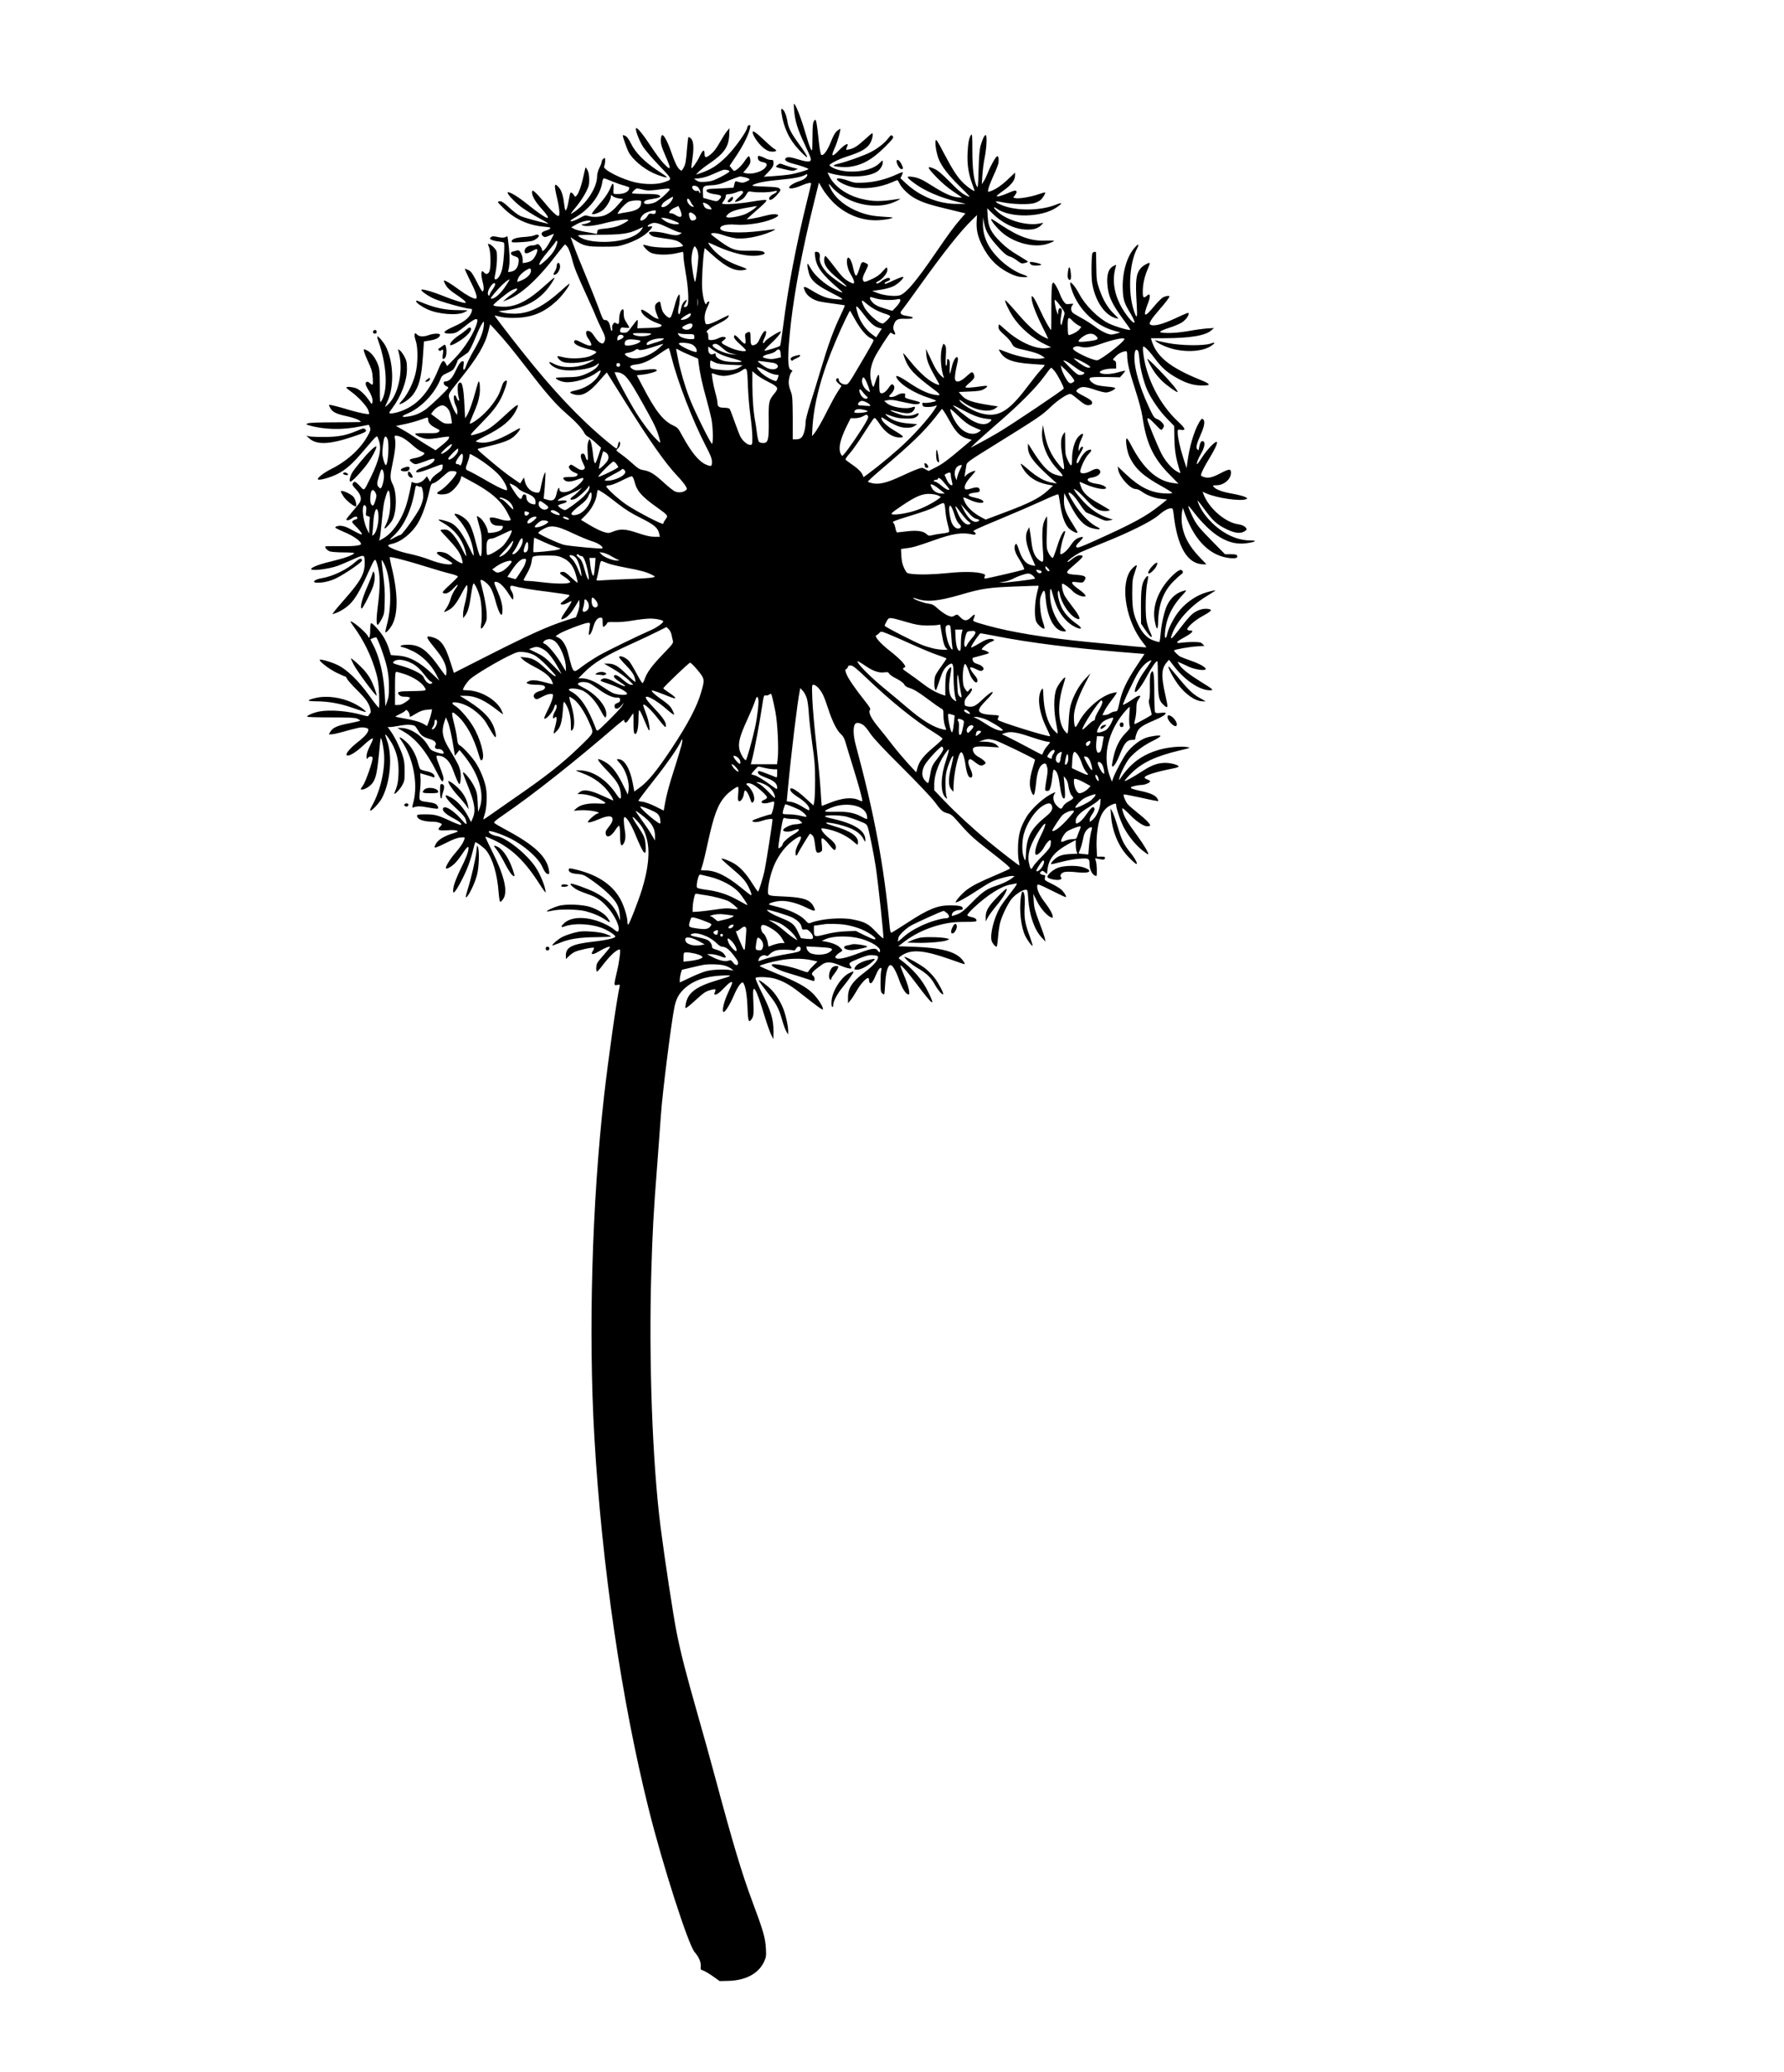 <?xml version="1.0" standalone="no"?>
<!DOCTYPE svg PUBLIC "-//W3C//DTD SVG 20010904//EN"
 "http://www.w3.org/TR/2001/REC-SVG-20010904/DTD/svg10.dtd">
<svg version="1.0" xmlns="http://www.w3.org/2000/svg"
 width="1942pt" height="2254pt" viewBox="0 0 1942 2254"
 preserveAspectRatio="xMidYMid meet">
<g transform="translate(0,2254) scale(0.1,-0.1)"
fill="#000000" stroke="none">
<path d="M8645 21334 c10 -111 38 -202 110 -354 35 -74 67 -147 70 -162 11
-42 -27 -46 -129 -14 -95 30 -128 32 -145 12 -16 -19 14 -39 79 -56 80 -20
170 -51 170 -59 0 -10 -127 -47 -205 -60 -33 -5 -109 -13 -170 -17 l-110 -7
53 56 c43 46 52 62 52 91 0 33 -3 36 -27 36 -16 0 -41 7 -58 16 -16 9 -42 20
-57 24 -25 8 -28 6 -28 -14 0 -29 15 -42 58 -51 45 -9 50 -30 17 -65 -40 -42
-141 -69 -205 -55 l-30 7 35 41 c20 23 38 52 41 64 7 28 -3 73 -16 73 -5 0
-28 -27 -50 -61 -35 -50 -90 -100 -110 -98 -3 0 -15 12 -26 27 l-22 28 78 116
c74 112 130 225 145 296 6 29 4 33 -11 30 -9 -1 -18 -12 -19 -23 -3 -42 -137
-230 -229 -320 -94 -93 -164 -138 -273 -176 l-57 -19 29 31 c17 17 68 57 115
89 162 110 212 181 218 310 l3 75 -26 -30 c-14 -16 -46 -66 -71 -110 -49 -86
-73 -117 -118 -152 -39 -31 -56 -29 -56 5 -1 63 -17 57 -54 -19 -32 -67 -82
-137 -90 -128 -2 2 3 47 11 99 18 121 14 194 -15 223 -12 11 -24 18 -28 15 -3
-4 -10 -58 -15 -120 -12 -151 -17 -179 -40 -217 -20 -33 -20 -33 -41 -15 -28
26 -53 79 -94 197 -35 101 -75 177 -94 177 -16 0 -22 -65 -10 -111 6 -24 29
-83 51 -132 59 -133 52 -149 -28 -64 -28 29 -89 111 -135 182 -91 138 -158
219 -165 198 -8 -23 37 -137 79 -203 23 -35 102 -127 175 -203 150 -157 147
-148 43 -182 -68 -23 -196 -23 -296 -1 -150 32 -363 140 -348 175 12 26 17 91
7 91 -14 0 -33 -23 -33 -40 0 -9 -11 -39 -25 -66 -15 -29 -25 -66 -25 -91 0
-126 -121 -309 -262 -397 -37 -23 -37 -22 46 79 31 39 74 104 94 144 32 64 37
84 36 140 0 42 -7 78 -18 99 -10 19 -19 32 -21 30 -2 -1 -15 -53 -28 -114 -25
-109 -55 -185 -79 -200 -6 -4 -14 -2 -16 4 -7 21 -34 44 -42 35 -4 -4 -12 -41
-19 -82 -11 -72 -27 -118 -38 -108 -2 3 -9 40 -14 83 -11 86 -29 137 -61 171
-46 49 -48 23 -13 -127 27 -117 32 -190 13 -190 -20 0 -80 58 -156 152 -39 47
-84 96 -99 108 -25 20 -28 20 -31 5 -7 -35 32 -107 93 -174 149 -163 82 -145
-146 39 -97 78 -190 135 -211 128 -19 -7 71 -105 151 -164 44 -32 133 -87 198
-122 65 -34 105 -60 88 -56 -108 24 -257 65 -298 83 -26 11 -81 52 -122 91
-52 49 -82 70 -99 70 -15 0 -26 -4 -26 -9 0 -5 33 -39 73 -77 116 -110 265
-177 427 -190 66 -6 78 -9 69 -20 -6 -8 -28 -18 -49 -24 -43 -12 -56 -32 -34
-55 20 -19 30 -19 82 5 23 10 42 17 42 15 0 -2 -16 -35 -37 -72 -50 -93 -93
-139 -93 -99 0 7 -9 25 -21 40 -16 21 -24 24 -39 16 -10 -6 -30 -10 -44 -10
-39 0 -76 -21 -83 -47 -10 -44 13 -51 68 -20 27 15 54 27 59 27 28 0 -15 -100
-54 -125 -13 -9 -40 -19 -60 -22 l-36 -6 0 39 c0 22 -9 54 -21 73 -16 27 -24
32 -42 26 -12 -4 -32 -9 -45 -12 -32 -8 -24 -36 13 -48 52 -17 55 -23 49 -73
-6 -55 -34 -89 -83 -98 -29 -6 -33 -5 -28 12 16 54 18 137 7 249 -7 69 -15
125 -17 125 -2 0 -13 -5 -24 -10 -13 -8 -37 -7 -78 1 -49 11 -62 10 -76 -1
-16 -13 -16 -15 0 -26 10 -7 43 -16 74 -20 31 -3 61 -10 66 -14 11 -9 1 -186
-16 -275 -10 -56 -41 -112 -64 -122 -25 -9 -26 0 -10 76 8 40 15 108 15 151 0
74 -2 82 -30 113 -17 19 -39 37 -50 40 -11 3 -20 4 -20 4 0 -1 7 -20 15 -42
17 -48 20 -208 4 -254 -12 -34 -38 -41 -59 -16 -33 40 -40 -9 -15 -107 15 -57
13 -98 -4 -98 -5 0 -33 48 -62 107 -44 86 -61 110 -88 124 -19 10 -37 16 -40
14 -3 -3 23 -61 57 -129 68 -133 86 -196 58 -196 -26 0 -105 43 -181 100 -86
64 -154 104 -162 97 -3 -4 6 -26 21 -51 18 -31 49 -59 108 -98 81 -54 116 -84
106 -93 -8 -8 -139 32 -243 75 -101 41 -198 70 -231 70 -31 -1 40 -56 124 -97
67 -32 355 -113 404 -113 17 0 19 -4 14 -26 -16 -61 -74 -112 -184 -161 -88
-39 -126 -64 -110 -74 21 -14 97 -10 128 6 16 8 55 36 85 60 111 91 151 106
140 53 -23 -106 -137 -289 -254 -406 l-74 -75 -13 25 c-27 52 -40 42 -84 -65
-109 -264 -243 -404 -442 -462 -32 -9 -67 -15 -78 -13 -19 3 -17 7 18 54 99
132 162 298 162 429 0 71 -4 90 -27 135 -16 29 -38 59 -49 67 l-22 14 14 -58
c44 -185 -12 -437 -118 -540 -22 -21 -39 -33 -36 -28 2 6 14 33 27 60 74 161
65 431 -20 597 -21 42 -76 108 -90 108 -4 0 -1 -19 7 -42 95 -265 110 -546 36
-660 -16 -25 -17 -18 -17 161 -1 171 -3 191 -24 244 -26 65 -69 120 -112 143
-15 7 -30 14 -34 14 -13 0 -2 -37 41 -132 40 -87 48 -115 52 -182 5 -83 3 -85
-40 -48 -19 16 -38 9 -38 -15 0 -9 13 -37 28 -62 38 -61 53 -108 46 -138 -6
-24 -7 -23 -32 14 -38 58 -93 113 -134 134 -36 18 -118 27 -118 12 1 -5 26
-26 57 -48 75 -54 168 -156 183 -200 7 -20 10 -38 8 -40 -7 -6 -118 16 -199
40 -135 41 -232 65 -237 60 -2 -2 4 -19 15 -37 24 -42 65 -62 182 -87 51 -12
108 -30 125 -41 31 -20 31 -20 6 -22 -14 -1 -140 -2 -280 -3 -154 0 -264 -4
-279 -11 -22 -10 -22 -11 15 -22 160 -47 367 -52 553 -12 52 11 95 19 96 18
21 -39 21 -55 2 -93 -78 -155 -225 -294 -412 -388 -84 -42 -156 -99 -143 -113
13 -13 129 19 205 56 99 49 170 112 303 270 54 63 106 123 117 132 19 17 20
16 37 -33 33 -91 7 -208 -89 -404 -77 -156 -67 -148 -118 -92 -48 51 -61 57
-76 28 -8 -15 -2 -27 34 -64 49 -51 65 -100 44 -138 -7 -13 -43 -60 -81 -103
-37 -43 -68 -83 -68 -87 0 -16 34 -9 60 11 30 23 60 26 60 5 0 -8 -6 -15 -13
-15 -7 0 -22 -6 -33 -14 -18 -14 -16 -17 40 -74 32 -33 57 -65 55 -71 -4 -12
-7 -10 -133 57 -55 30 -105 39 -140 26 -9 -3 -16 -10 -16 -14 0 -4 46 -27 103
-51 96 -40 177 -98 177 -127 0 -18 -82 -27 -237 -24 -84 1 -153 0 -153 -4 0
-19 24 -43 51 -53 18 -6 86 -11 151 -11 67 0 117 -4 114 -9 -13 -20 -105 -54
-224 -82 -137 -32 -224 -63 -243 -85 -25 -31 181 -9 291 31 25 9 96 39 158 67
131 59 132 59 132 -39 0 -114 -44 -194 -210 -383 -56 -63 -111 -128 -122 -144
l-21 -28 24 7 c56 17 125 60 169 104 57 57 107 142 190 323 84 185 82 183 105
113 36 -115 37 -241 5 -485 -14 -109 -13 -183 3 -178 6 3 25 31 42 63 28 54
30 66 33 194 3 99 -2 178 -17 290 -11 85 -19 157 -16 159 2 2 13 -15 25 -38
77 -152 91 -462 29 -677 -10 -37 -16 -69 -14 -72 10 -9 56 44 80 93 61 127 56
348 -16 634 -11 46 -18 86 -15 90 9 8 198 -41 395 -103 96 -30 214 -65 262
-76 57 -14 86 -26 83 -34 -3 -6 -43 -47 -90 -90 -69 -63 -83 -80 -70 -87 26
-15 67 3 109 48 55 58 67 56 24 -4 -19 -26 -42 -72 -50 -103 -8 -31 -29 -78
-46 -103 -18 -25 -29 -46 -26 -46 3 0 23 9 44 20 52 26 92 77 149 187 25 50
51 89 55 86 13 -8 1 -112 -23 -203 -11 -41 -20 -93 -19 -115 l0 -40 19 23 c31
37 50 101 68 230 9 67 21 123 27 124 14 1 52 -80 71 -153 18 -69 24 -226 11
-297 -10 -57 8 -53 41 9 21 39 23 53 19 129 -3 47 -19 141 -36 210 -17 68 -31
128 -31 132 0 18 31 6 65 -24 45 -39 66 -81 95 -183 45 -164 80 -212 80 -110
-1 59 -17 119 -56 208 -39 89 -40 97 -18 97 36 0 85 -44 136 -123 52 -81 53
-81 56 -49 2 21 -5 45 -18 68 -26 41 -20 69 13 60 70 -20 193 -41 388 -65 121
-16 223 -31 227 -35 4 -4 -5 -17 -20 -29 -15 -12 -40 -32 -55 -44 -25 -19 -26
-22 -10 -29 12 -4 33 1 55 12 21 10 40 20 45 22 19 10 2 -26 -54 -105 -61 -89
-64 -106 -12 -80 38 21 73 60 119 137 l39 65 3 -41 c2 -24 -6 -63 -18 -95
l-20 -54 -118 -38 c-192 -63 -385 -150 -809 -364 l-402 -204 -35 109 c-63 202
-112 264 -223 285 -53 10 -43 -11 69 -148 71 -88 108 -164 108 -227 0 -27 -3
-48 -7 -48 -5 0 -30 33 -58 72 -122 175 -193 238 -291 258 -53 11 -144 5 -144
-10 0 -4 14 -10 32 -14 18 -3 66 -23 108 -43 97 -49 191 -142 245 -244 l38
-74 -75 71 c-141 133 -252 193 -376 201 l-77 6 -22 71 c-12 39 -40 99 -62 133
-41 64 -114 143 -131 143 -6 0 -10 -31 -10 -74 0 -41 -4 -78 -10 -81 -5 -3
-10 -2 -10 3 0 29 -162 172 -194 172 -4 0 10 -24 31 -52 114 -157 197 -327
249 -513 20 -69 27 -123 31 -232 3 -81 2 -143 -3 -143 -5 0 -52 59 -104 131
-120 166 -239 281 -341 332 -74 36 -199 72 -199 57 0 -20 107 -102 184 -139
46 -22 89 -41 94 -41 6 0 14 -10 18 -22 4 -12 49 -64 100 -115 104 -103 137
-148 154 -211 9 -35 8 -45 -5 -58 -8 -8 -15 -19 -15 -24 0 -5 -30 0 -67 11
-152 44 -349 60 -468 38 -63 -12 -141 -46 -130 -57 4 -4 120 -7 258 -7 189 0
260 -3 285 -13 17 -8 32 -17 32 -22 0 -4 -53 -17 -117 -29 -128 -24 -181 -47
-207 -92 l-17 -29 28 1 c15 0 57 8 93 18 202 56 226 61 268 55 30 -4 42 -11
42 -23 0 -30 -39 -76 -117 -136 -96 -75 -148 -145 -108 -145 31 0 97 42 163
104 71 66 112 95 112 76 0 -6 -16 -42 -35 -80 -22 -44 -35 -84 -35 -107 1 -34
2 -36 14 -20 15 20 44 23 52 4 8 -23 -74 -261 -106 -305 -29 -40 -29 -42 -9
-42 33 0 92 38 117 75 34 49 49 120 67 309 8 93 17 171 19 174 8 8 27 -73 35
-151 19 -171 -36 -419 -129 -583 -17 -30 -26 -54 -20 -54 22 0 99 83 128 137
93 176 117 466 52 635 -11 29 -18 54 -15 56 7 7 67 -82 92 -137 41 -91 55
-175 51 -291 -4 -94 -12 -128 -43 -204 -18 -41 53 26 82 78 26 47 28 59 28
156 0 83 -5 119 -24 175 -30 88 -83 196 -127 258 l-34 47 28 0 c15 0 62 7 105
15 72 14 140 12 164 -4 5 -3 22 -28 38 -54 29 -50 52 -66 122 -87 57 -17 78
-41 63 -70 -14 -27 -1 -40 42 -40 24 0 48 -23 48 -44 0 -11 -35 -6 -88 13 -47
16 -58 25 -82 68 -61 107 -192 193 -293 193 l-42 0 63 -36 c136 -77 249 -213
366 -444 55 -106 60 -113 70 -91 10 24 7 37 -61 213 -9 26 -14 50 -11 54 4 3
24 3 45 -1 52 -10 103 -66 132 -146 36 -99 63 -159 71 -159 15 0 21 95 10 145
-12 52 -33 94 -118 234 -76 124 -89 196 -55 297 l17 49 19 -44 c19 -44 44
-153 67 -300 l12 -74 25 32 25 31 35 -42 c170 -204 241 -427 186 -584 l-18
-49 -5 106 c-5 97 -9 114 -42 180 -34 69 -118 169 -118 141 0 -7 20 -61 44
-120 85 -208 98 -291 61 -376 l-17 -40 -36 68 c-46 87 -116 164 -182 200 -28
15 -54 26 -56 23 -13 -13 32 -69 115 -145 67 -62 93 -93 101 -120 18 -66 11
-64 -56 12 -75 84 -163 141 -186 118 -24 -24 12 -63 97 -109 77 -40 106 -65
93 -78 -3 -4 -55 16 -115 43 -137 64 -168 72 -275 72 -71 0 -88 -3 -88 -15 0
-40 68 -65 177 -65 37 0 74 -11 92 -26 3 -2 -6 -16 -20 -30 -33 -35 -15 -43
86 -37 48 4 90 1 100 -5 16 -8 7 -13 -51 -31 -85 -25 -158 -70 -178 -110 -9
-16 -16 -32 -16 -36 0 -14 36 -1 129 46 69 35 118 54 152 57 50 5 51 4 44 -19
-12 -38 -44 -87 -102 -153 -53 -60 -109 -153 -99 -163 11 -12 67 21 104 61 21
22 55 66 75 98 47 69 67 89 67 62 0 -41 -24 -105 -86 -229 -35 -71 -69 -156
-75 -188 -22 -109 9 -84 90 73 56 109 94 211 121 324 11 43 21 80 23 82 8 8
96 -58 122 -91 70 -93 118 -256 133 -455 4 -55 12 -101 17 -102 6 -1 20 13 33
32 53 79 13 252 -124 524 -41 82 -73 151 -70 153 2 3 43 -14 91 -36 197 -92
341 -232 500 -482 36 -56 65 -96 65 -88 -1 56 -58 198 -111 276 -100 147 -319
321 -426 338 -45 7 -93 38 -80 51 11 11 139 -32 232 -78 153 -77 304 -211 348
-308 23 -54 45 -80 65 -80 11 0 13 9 8 41 -23 147 -155 272 -456 434 -69 37
-131 73 -138 80 -11 10 7 26 100 90 324 222 771 575 1240 980 43 36 75 60 73
52 -3 -7 0 -19 8 -25 11 -10 21 -2 51 43 20 30 38 55 40 55 1 0 3 -47 2 -104
-1 -71 3 -109 11 -117 23 -23 43 50 43 155 0 52 4 97 8 100 5 3 28 -43 52
-102 24 -59 48 -111 53 -117 21 -22 -2 113 -33 188 -17 43 -30 83 -28 88 7 21
90 -57 164 -154 54 -69 80 -96 82 -84 8 42 -24 93 -119 193 -90 94 -117 134
-88 134 31 0 128 -60 204 -126 47 -42 89 -73 92 -70 3 3 -5 27 -19 53 -19 38
-43 61 -111 109 -48 33 -95 71 -103 83 -15 21 -15 22 13 15 15 -4 64 -21 108
-39 44 -18 90 -36 103 -39 43 -14 22 14 -43 56 -35 24 -65 46 -65 49 0 12 279
279 292 279 8 0 45 -36 81 -80 78 -94 80 -103 41 -236 -45 -160 -146 -351
-327 -624 -158 -237 -251 -351 -342 -418 l-60 -44 -17 91 c-29 156 -91 261
-155 261 -25 0 -25 0 12 -41 68 -75 112 -214 96 -304 l-7 -40 -57 116 c-66
132 -123 203 -196 242 -99 54 -93 30 20 -89 111 -116 145 -170 155 -246 11
-83 -1 -87 -48 -17 -100 149 -242 246 -375 256 -37 3 -66 3 -63 0 3 -3 36 -17
74 -31 97 -37 173 -86 238 -153 56 -59 113 -151 86 -140 -7 3 -60 27 -118 53
-126 58 -200 69 -240 35 l-25 -20 40 -1 c57 0 150 -26 207 -57 83 -45 79 -51
-25 -45 -109 5 -190 -13 -234 -54 l-28 -25 64 5 c65 6 188 -9 206 -25 5 -6 2
-9 -8 -9 -19 0 -107 -76 -107 -92 0 -14 52 0 132 34 85 36 132 35 136 -2 2
-15 -7 -40 -22 -60 -14 -19 -33 -45 -42 -57 -10 -15 -14 -32 -10 -48 12 -48
63 -24 110 53 15 23 31 40 36 37 6 -3 10 -48 10 -98 0 -104 10 -134 34 -102
24 32 30 81 17 155 -13 83 -14 140 -2 140 22 0 71 -78 112 -178 96 -232 125
-265 117 -136 -5 89 -14 109 -100 237 -60 90 -54 104 13 30 55 -61 78 -106
101 -195 34 -137 17 -313 -53 -543 -40 -130 -140 -385 -151 -385 -4 0 -8 12
-8 28 0 52 -31 157 -67 230 -81 164 -241 277 -477 337 -79 20 -91 21 -94 8 -7
-29 25 -47 95 -52 65 -6 72 -9 173 -81 131 -94 229 -190 260 -255 15 -30 25
-73 27 -110 l4 -60 -19 46 c-45 110 -125 192 -251 258 -80 41 -260 106 -269
96 -9 -9 32 -46 73 -67 22 -12 71 -31 109 -44 97 -33 144 -63 213 -138 84 -90
148 -227 124 -265 -8 -12 -15 -9 -42 13 -17 15 -57 40 -88 55 -188 95 -387 98
-470 7 -29 -31 -24 -40 14 -26 96 37 263 32 393 -11 63 -21 152 -75 160 -97 5
-17 -88 -40 -238 -57 -232 -26 -300 -60 -300 -148 l0 -41 33 31 c17 17 46 38
63 46 37 19 200 54 209 45 4 -3 -1 -18 -11 -33 -30 -45 -4 -48 67 -5 64 38
119 59 119 45 0 -4 -29 -40 -63 -79 -35 -39 -69 -81 -75 -93 -14 -26 -16 -93
-3 -93 6 0 31 28 57 63 81 107 156 177 190 177 13 0 -4 -133 -30 -240 -14 -58
-26 -116 -26 -129 0 -21 3 -23 30 -17 27 5 30 3 25 -17 -32 -140 -123 -782
-170 -1197 -131 -1164 -171 -2560 -105 -3705 81 -1398 295 -2861 592 -4050
152 -609 430 -1472 499 -1553 46 -53 71 -110 67 -153 -3 -36 -1 -40 28 -49 18
-6 65 -34 105 -62 l73 -52 83 2 c196 2 340 78 401 210 22 49 24 63 19 146 -6
113 -29 192 -151 518 -114 307 -207 618 -406 1358 -39 146 -122 445 -185 665
-132 464 -182 658 -230 897 -37 189 -128 783 -175 1150 -88 698 -129 1806
-100 2773 13 440 24 647 65 1170 18 242 36 485 40 540 14 217 110 985 146
1165 18 90 47 145 105 200 96 90 223 136 408 146 133 6 127 0 -43 -50 -237
-70 -327 -139 -347 -265 -7 -42 -6 -43 14 -32 11 6 59 47 107 91 70 65 97 83
141 96 31 9 58 13 61 10 4 -3 1 -17 -5 -31 -10 -23 -9 -25 10 -25 14 0 44 23
83 64 62 65 95 87 95 62 0 -8 -20 -56 -45 -108 -45 -94 -71 -208 -47 -208 18
0 68 81 111 180 45 105 89 161 104 134 24 -43 39 -131 44 -266 6 -157 13 -174
49 -120 19 29 21 69 13 224 -9 179 29 118 125 -201 26 -84 58 -174 71 -200
l24 -46 1 86 c0 127 -27 218 -121 406 -45 89 -78 166 -74 172 9 16 132 13 200
-4 90 -24 171 -68 275 -150 206 -162 254 -197 258 -186 7 21 -53 116 -108 171
-73 72 -178 130 -399 219 -100 41 -181 77 -181 81 0 10 131 47 234 65 113 19
238 19 326 -1 l69 -15 -43 -42 c-24 -23 -48 -51 -53 -61 -10 -19 -13 -18 -82
7 -125 47 -321 82 -321 59 0 -20 85 -62 191 -92 57 -17 138 -42 179 -56 41
-13 79 -26 85 -27 16 -4 17 39 0 53 -33 27 -23 41 97 128 41 29 97 28 173 -4
108 -46 164 -55 138 -22 -30 39 -24 45 84 88 88 35 115 41 155 38 57 -6 62
-10 53 -38 -11 -34 -62 -87 -145 -150 -136 -103 -180 -171 -179 -275 l0 -60
28 33 c15 18 45 64 67 103 36 66 101 139 124 139 6 0 10 -11 10 -24 0 -14 5
-28 12 -32 15 -9 35 21 68 100 15 36 33 62 43 64 14 3 16 -2 9 -30 -4 -18 -7
-77 -7 -130 0 -79 3 -101 17 -115 10 -9 20 -14 23 -11 3 3 8 56 11 119 7 121
29 199 58 199 23 0 60 -64 96 -168 32 -89 73 -152 100 -152 20 0 3 81 -39 183
-21 51 -42 103 -46 117 -7 23 -5 23 30 -10 21 -19 88 -102 150 -185 171 -227
203 -248 120 -79 -66 137 -170 256 -309 357 -18 13 -17 15 13 37 108 76 240
66 539 -39 79 -28 145 -51 148 -51 12 0 1 23 -27 55 -73 83 -228 123 -513 134
l-178 6 77 58 c93 69 211 127 330 162 122 35 193 45 328 45 93 0 117 3 117 14
0 20 -20 32 -62 40 -22 4 -38 13 -38 20 0 8 32 44 71 81 143 134 300 234 394
250 22 4 48 9 58 12 29 8 19 -11 -56 -106 -40 -50 -88 -116 -107 -147 -67
-111 -115 -294 -96 -368 7 -27 39 -66 55 -66 4 0 11 45 15 100 4 54 14 125 22
157 19 75 75 193 120 255 38 51 122 108 160 108 19 0 21 -7 27 -98 12 -179 66
-336 146 -422 l42 -45 -7 34 c-3 19 -31 100 -62 180 -46 122 -56 159 -59 226
l-5 80 36 -72 c37 -77 102 -155 148 -179 26 -13 28 -13 28 3 0 26 -35 89 -86
155 -52 66 -83 131 -84 171 0 36 4 35 172 -49 70 -35 132 -64 138 -64 17 0
-17 55 -52 85 -18 15 -66 44 -106 63 -70 34 -73 36 -67 64 5 23 3 28 -12 28
-10 0 -25 5 -33 10 -13 8 -13 11 1 25 14 14 18 14 41 -4 l25 -20 6 51 c14 118
80 196 237 281 l70 38 0 -50 c0 -27 4 -61 9 -74 l10 -25 -82 -4 c-57 -3 -95
-11 -124 -26 -38 -20 -83 -64 -83 -83 0 -4 48 6 108 22 60 17 148 32 200 36
106 7 112 4 112 -60 0 -63 37 -127 74 -127 10 0 7 123 -4 159 l-9 33 32 -6
c61 -12 71 -11 75 7 3 14 -4 17 -41 17 l-45 0 -4 78 c-7 109 8 255 33 330 30
90 80 143 157 166 18 6 22 3 22 -13 0 -37 51 -185 87 -251 49 -89 124 -182
196 -240 34 -27 63 -48 65 -45 10 9 -45 103 -122 208 -99 134 -134 192 -152
252 -12 42 -12 45 4 36 9 -5 37 -31 62 -56 74 -78 157 -135 196 -135 19 0 34
4 34 9 0 19 -54 73 -136 137 -45 36 -94 78 -108 94 -25 30 -52 97 -43 107 3 2
88 -14 188 -36 100 -23 184 -39 187 -36 3 2 -3 16 -12 31 -22 33 -78 57 -182
79 -84 18 -113 29 -102 40 10 10 79 24 116 25 35 0 92 25 92 39 0 5 -13 14
-30 20 -16 5 -30 15 -30 21 0 24 117 61 313 100 31 6 57 15 57 20 0 17 -83 40
-145 40 -78 0 -145 -23 -240 -84 -113 -73 -196 -119 -202 -112 -3 3 30 41 73
84 118 116 264 185 529 248 119 28 120 29 75 36 -69 11 -206 -2 -298 -28 -184
-53 -310 -144 -416 -299 -26 -39 -27 -39 -21 -10 12 53 71 168 109 215 58 68
151 138 252 188 51 25 90 50 87 55 -7 11 -94 0 -155 -19 -68 -22 -160 -94
-214 -166 -43 -59 -126 -214 -150 -283 l-10 -30 -22 58 c-75 197 -33 437 113
642 24 33 57 73 73 89 l31 28 -6 -93 c-3 -52 -1 -105 4 -118 8 -20 2 -30 -44
-77 -59 -59 -104 -143 -127 -239 -22 -92 -26 -125 -16 -125 18 0 49 52 85 143
45 113 74 147 127 147 33 0 38 3 38 23 0 12 9 41 19 64 21 46 59 72 181 124
80 33 130 64 130 80 0 5 -22 7 -54 3 -40 -5 -55 -3 -62 7 -5 8 -9 104 -9 214
0 212 -9 263 -36 214 -10 -17 -13 -57 -12 -147 2 -69 -2 -132 -7 -142 -8 -14
-5 -39 10 -91 11 -40 18 -74 16 -77 -9 -8 -159 -92 -176 -97 -16 -5 -16 -2 -4
47 8 29 14 82 14 119 0 54 5 73 25 103 22 32 23 36 6 36 -10 0 -33 -11 -52
-25 -56 -40 -120 -78 -124 -73 -8 8 126 292 170 359 40 62 88 108 127 122 16
6 16 4 0 -21 -9 -15 -38 -57 -64 -94 -48 -66 -90 -149 -102 -200 -17 -73 59
12 128 144 53 99 104 173 115 163 3 -4 6 -88 6 -188 1 -204 10 -244 69 -294
42 -35 43 -22 12 113 -47 206 -44 287 12 354 l27 32 62 -80 c126 -159 297
-266 402 -251 20 3 1 19 -101 81 -145 90 -225 152 -251 197 l-19 32 34 -14
c18 -8 59 -27 91 -42 63 -29 170 -45 181 -27 10 17 -59 58 -159 93 -49 17
-101 37 -115 44 -27 14 -76 63 -69 69 12 11 165 38 242 43 l88 6 -21 21 c-17
18 -33 21 -103 21 -45 0 -103 -4 -129 -8 -63 -11 -57 10 15 48 104 56 132 85
83 85 -14 0 -28 4 -31 10 -11 18 74 96 157 142 108 60 120 73 75 82 -45 8 -94
-2 -144 -31 -42 -23 -82 -67 -192 -211 -66 -86 -86 -99 -66 -41 53 150 197
311 373 418 56 35 102 64 102 66 0 7 -91 -16 -138 -34 -105 -42 -200 -114
-269 -205 -51 -68 -108 -181 -118 -238 -4 -21 -12 -38 -18 -38 -17 0 0 142 27
214 32 89 79 165 150 243 55 60 57 64 30 57 -83 -19 -149 -75 -190 -161 -30
-65 -61 -199 -70 -311 -4 -45 -10 -84 -13 -87 -4 -2 -30 5 -60 15 -69 23 -123
77 -167 165 -56 116 -69 180 -69 350 1 136 3 157 27 225 14 41 25 76 23 78 -9
9 -59 -36 -79 -72 -101 -174 -31 -544 144 -765 22 -28 40 -52 40 -54 0 -3
-155 11 -635 58 -470 46 -840 107 -1104 181 -153 43 -157 45 -142 72 6 11 11
28 11 38 0 13 -9 8 -37 -19 -46 -47 -75 -47 -119 -3 -34 34 -35 34 -63 18 -26
-15 -32 -15 -73 1 -25 10 -72 42 -104 71 -51 46 -66 54 -112 59 -48 6 -162 48
-162 61 0 3 17 -1 38 -8 112 -39 233 -28 481 44 227 67 304 78 596 89 137 6
250 9 251 8 2 -1 -7 -38 -18 -82 -27 -107 -30 -267 -6 -312 19 -34 63 -73 83
-73 9 0 6 21 -12 73 -16 47 -27 104 -30 163 -5 78 -3 97 16 140 27 59 36 49
44 -49 19 -216 100 -357 203 -357 26 0 26 0 -19 49 -85 90 -137 226 -137 355
0 83 10 77 35 -19 38 -150 117 -267 219 -326 84 -48 115 -32 39 21 -77 54
-134 114 -163 174 -34 69 -54 160 -41 184 6 11 10 5 16 -26 17 -100 102 -229
176 -268 64 -33 50 15 -36 124 -36 46 -75 101 -87 123 -23 44 -37 129 -21 129
13 0 83 -51 108 -80 26 -29 88 -60 121 -60 25 0 26 1 12 23 -9 12 -42 40 -74
62 -32 22 -60 49 -62 59 -4 17 1 18 56 11 58 -6 61 -6 78 20 26 40 5 55 -92
61 -105 7 -120 21 -68 66 152 132 159 140 117 146 -24 4 -62 -15 -110 -54 -18
-15 -33 -22 -33 -16 0 13 81 72 137 101 23 11 134 57 245 102 282 112 528 234
603 298 64 55 111 81 143 81 18 0 21 -8 27 -57 39 -361 150 -550 324 -553 l34
0 -70 73 c-125 129 -187 250 -199 388 -3 35 -1 84 3 109 l9 45 23 -65 c108
-299 280 -465 498 -483 58 -4 79 3 70 27 -5 12 -21 16 -69 16 l-63 0 -131 133
c-156 158 -183 192 -228 288 -55 118 -54 131 4 55 211 -276 399 -388 599 -355
96 15 109 28 30 29 -138 0 -285 67 -408 185 -76 73 -126 144 -156 220 -18 47
-15 44 78 -82 82 -111 126 -150 221 -197 90 -45 151 -54 194 -32 18 9 32 21
32 26 0 23 -41 49 -87 55 -143 18 -324 174 -383 330 l-9 24 42 -18 c119 -51
368 -87 432 -62 18 7 17 9 -11 24 -18 9 -81 25 -141 36 -108 19 -177 44 -202
75 -12 14 -9 16 28 16 85 0 161 65 161 138 0 43 -20 42 -114 -7 -89 -47 -132
-57 -181 -41 -30 10 -35 15 -29 33 10 32 40 90 84 162 58 95 92 165 88 183 -5
27 -101 -69 -160 -160 -28 -43 -53 -78 -56 -78 -12 0 10 61 42 114 42 70 50
136 16 136 -14 0 -22 -11 -29 -37 -6 -21 -11 -44 -11 -52 0 -11 -3 -11 -15 -1
-20 16 -11 56 36 163 41 91 49 146 25 166 -12 10 -19 4 -42 -34 -58 -100 -107
-266 -130 -445 l-7 -54 -34 104 c-38 119 -63 233 -63 284 0 34 1 35 34 29 59
-9 52 14 -28 88 -206 192 -352 482 -382 757 -4 35 -3 62 2 62 17 0 70 -55 126
-131 69 -93 125 -144 214 -197 111 -66 197 -95 286 -96 117 -2 115 13 -10 63
-328 133 -475 253 -527 429 l-6 22 148 0 c283 1 448 29 511 87 l27 24 -77 -5
c-42 -3 -130 -15 -195 -27 -66 -12 -159 -22 -211 -22 -137 0 -137 13 3 59 44
14 99 37 123 51 41 23 82 73 82 100 0 16 -11 12 -142 -49 -148 -69 -241 -92
-277 -69 -19 12 12 61 99 161 66 75 110 133 110 144 0 13 -47 5 -75 -13 -16
-11 -57 -52 -90 -92 -111 -134 -128 -123 -64 43 24 65 20 101 -9 76 -44 -38
-52 -32 -52 40 0 80 20 168 55 247 14 32 23 60 21 62 -9 10 -74 -27 -98 -55
-52 -63 -60 -130 -44 -392 9 -158 3 -171 -33 -63 -63 196 -48 502 34 663 30
59 20 64 -25 13 -85 -97 -135 -275 -128 -452 5 -117 15 -147 87 -266 22 -38
41 -78 41 -89 -1 -39 -107 90 -156 189 -71 143 -87 279 -48 413 7 24 7 24 -24
8 -61 -31 -81 -110 -63 -241 14 -103 54 -184 165 -335 47 -63 83 -116 81 -118
-11 -11 -166 35 -238 70 -112 56 -252 195 -316 315 -24 45 -56 94 -72 109 -28
27 -29 27 -29 6 0 -12 11 -51 24 -86 78 -206 254 -370 460 -426 l61 -17 -40
-12 c-22 -6 -47 -11 -56 -11 -37 0 -109 34 -177 85 -41 30 -108 73 -150 95
-42 23 -85 49 -94 57 -22 20 -23 61 -3 84 15 15 13 16 -28 12 -41 -5 -46 -3
-69 28 -14 19 -33 57 -42 84 -10 28 -30 68 -43 89 -24 36 -26 38 -37 20 -7
-13 -11 -99 -11 -262 0 -133 -1 -242 -2 -242 -11 0 -76 117 -120 214 -30 66
-63 130 -74 141 -19 19 -19 19 -19 -9 0 -46 46 -168 115 -306 36 -71 65 -132
65 -135 0 -4 -27 8 -61 26 -78 42 -170 127 -299 279 -58 67 -106 118 -108 112
-5 -15 43 -115 85 -179 83 -125 219 -240 362 -306 l53 -25 -32 -7 c-117 -26
-308 56 -467 199 -33 31 -64 56 -67 56 -3 0 -6 -13 -6 -29 0 -24 12 -40 61
-83 34 -29 70 -70 80 -90 24 -48 36 -54 171 -83 74 -17 126 -35 153 -52 l40
-27 -30 -6 c-78 -16 -257 16 -392 70 -42 17 -77 29 -79 27 -2 -2 8 -19 21 -39
49 -73 136 -104 331 -118 71 -5 135 -10 143 -10 8 0 -8 -24 -36 -52 -27 -29
-91 -109 -143 -178 -217 -290 -332 -353 -531 -291 -67 21 -169 81 -203 119
-25 29 -12 28 27 -2 118 -90 286 -121 356 -67 l24 19 -74 11 c-210 33 -276 56
-324 113 l-28 33 119 5 c95 4 126 9 153 25 53 31 50 43 -11 34 -125 -18 -188
-22 -188 -11 0 6 20 27 45 47 24 20 47 45 50 56 7 20 -10 59 -25 59 -5 0 -35
-22 -65 -50 -62 -56 -108 -67 -118 -29 -6 22 3 88 24 177 9 38 10 55 1 64 -16
16 -49 -44 -63 -115 -7 -32 -14 -59 -18 -61 -3 -2 -5 28 -3 68 3 56 0 75 -12
85 -14 12 -16 9 -16 -28 0 -22 -4 -41 -10 -41 -6 0 -8 38 -4 103 5 83 3 106
-9 122 -15 20 -16 19 -27 -10 -29 -74 -22 -246 15 -340 5 -13 -7 -6 -34 20
-28 26 -57 71 -85 130 -24 50 -50 106 -60 125 l-16 35 4 -63 c4 -65 31 -129
112 -271 36 -61 36 -63 13 -56 -81 24 -195 122 -307 263 -36 45 -67 80 -69 78
-2 -2 6 -28 17 -58 41 -111 103 -176 314 -334 88 -65 85 -76 -14 -54 -66 15
-149 56 -245 120 -117 79 -166 99 -144 59 38 -73 196 -170 357 -220 39 -13 72
-26 72 -30 0 -10 -108 -28 -131 -22 -20 6 -25 -12 -10 -36 9 -14 97 -12 135 4
19 8 19 8 0 -24 -43 -74 -189 -243 -311 -361 -112 -109 -291 -258 -430 -361
l-43 -31 -9 24 c-12 31 -54 73 -123 119 -31 21 -60 43 -63 49 -4 6 18 37 47
69 29 33 97 129 151 215 54 85 104 160 111 165 10 9 24 -5 59 -58 66 -99 142
-151 222 -151 57 0 46 13 -66 80 -71 42 -124 91 -132 121 -6 24 -4 24 41 -5
103 -65 166 -90 227 -90 45 -1 69 4 90 19 l30 20 -91 7 c-105 8 -185 35 -234
79 -22 19 -28 28 -15 23 112 -41 137 -46 215 -48 67 -1 92 3 113 17 34 22 39
54 5 36 -40 -21 -91 -28 -140 -19 -48 9 -152 50 -145 56 2 2 41 -5 86 -17 94
-24 142 -20 166 14 24 34 20 48 -11 37 -69 -27 -228 -2 -281 44 l-28 24 40 8
c22 4 60 3 85 -3 176 -39 218 -46 243 -39 33 8 28 21 -10 30 -16 4 -52 14 -82
22 -48 14 -53 17 -48 40 4 21 1 24 -27 24 -17 0 -44 -9 -61 -20 -30 -20 -85
-27 -85 -12 0 5 9 17 19 26 31 28 46 73 31 91 -19 23 -26 19 -60 -30 -33 -48
-75 -68 -91 -44 -5 8 -8 53 -7 101 2 52 -1 89 -7 90 -5 2 -18 -22 -28 -52 -28
-89 -27 -87 -38 -68 -5 9 -14 42 -20 73 -13 69 1 147 40 231 27 58 166 274
176 274 3 0 14 -5 25 -12 27 -17 33 -6 14 30 -12 26 -13 39 -4 66 19 59 41 71
125 67 43 -1 75 2 79 8 7 10 -5 14 -75 26 -53 8 -68 29 -42 58 11 12 96 128
188 257 270 377 452 607 582 732 l49 48 -4 -68 c-5 -91 11 -164 58 -259 71
-145 170 -245 307 -310 50 -24 89 -36 133 -38 70 -5 71 6 3 29 -82 28 -185 97
-263 176 -116 117 -171 239 -169 374 l1 71 9 -51 c17 -100 55 -164 173 -291
49 -53 78 -75 105 -83 21 -5 55 -23 76 -40 20 -16 45 -32 55 -35 16 -5 70 9
70 19 0 2 -48 33 -107 68 -75 44 -133 87 -189 143 -106 104 -136 165 -142 283
l-5 86 50 -50 c111 -111 242 -176 369 -182 87 -4 137 12 177 56 18 20 18 20
-20 11 -134 -31 -355 29 -462 126 -48 43 -55 66 -11 35 147 -104 490 -98 652
13 67 45 67 59 -1 32 -173 -71 -441 -73 -600 -5 -86 37 -80 48 17 28 100 -21
278 -26 338 -9 23 6 53 20 68 32 26 20 61 77 53 85 -2 2 -36 -7 -75 -21 -81
-28 -212 -50 -249 -41 l-23 6 22 30 c16 23 19 33 10 42 -8 8 -28 4 -79 -19
-74 -33 -133 -49 -133 -36 1 4 33 31 72 58 85 60 128 114 128 163 l0 34 -81
-77 c-74 -69 -138 -111 -196 -129 -20 -6 -21 -5 -12 35 6 23 32 90 59 148 27
58 49 117 50 131 4 49 0 70 -14 70 -14 0 -71 -100 -105 -186 -11 -28 -29 -67
-41 -85 l-22 -34 6 95 c3 52 14 141 26 198 21 108 27 242 10 242 -14 0 -35
-46 -55 -115 -12 -43 -18 -117 -22 -264 -5 -176 -7 -201 -19 -180 -32 62 -49
191 -49 387 0 157 -2 189 -13 175 -23 -32 -34 -88 -39 -200 -6 -124 11 -229
53 -340 13 -36 24 -67 24 -69 0 -13 -71 35 -117 79 -69 65 -120 144 -221 336
-68 131 -82 151 -87 130 -8 -33 8 -131 32 -195 33 -85 101 -174 232 -303 110
-108 121 -121 87 -107 -58 24 -99 58 -211 172 -64 65 -117 110 -145 123 -97
44 -93 24 17 -90 51 -53 125 -116 178 -151 49 -33 92 -63 95 -65 3 -3 -19 -3
-49 0 -66 8 -147 45 -273 125 -112 71 -152 89 -219 98 -67 9 -63 -5 19 -66
118 -88 288 -161 487 -209 l80 -20 -91 0 c-201 -2 -407 80 -561 223 l-61 57
15 30 c8 17 13 32 11 35 -3 2 -35 -9 -71 -26 -114 -52 -232 -81 -347 -87 -92
-5 -112 -3 -165 17 -72 27 -135 37 -135 21 0 -22 94 -70 168 -87 123 -27 298
-6 431 52 29 13 56 24 60 24 3 0 13 -15 21 -32 22 -51 98 -126 166 -164 82
-46 164 -73 377 -123 l177 -43 -53 -61 c-74 -86 -124 -154 -267 -362 -226
-331 -336 -458 -405 -471 -58 -11 -165 2 -230 27 l-60 23 90 13 c53 8 112 24
142 39 52 25 123 96 103 102 -5 2 -50 -15 -98 -37 -95 -44 -102 -46 -102 -32
0 5 14 14 30 20 30 10 38 25 21 35 -13 9 -59 -11 -93 -39 -17 -14 -35 -22 -45
-18 -12 5 -7 10 20 24 47 25 97 87 97 121 0 16 -4 28 -8 28 -4 0 -24 -20 -45
-44 -23 -29 -60 -56 -99 -75 -96 -45 -106 -47 -114 -16 -5 19 2 43 25 87 17
34 31 66 31 73 0 7 -14 18 -31 25 -37 16 -41 11 -64 -65 -9 -27 -20 -57 -25
-65 -15 -22 -26 -1 -45 86 -17 76 -48 123 -61 90 -13 -35 3 -114 34 -165 35
-57 48 -96 34 -105 -5 -3 -33 9 -63 27 -42 25 -74 59 -144 152 -49 65 -94 119
-100 120 -5 0 -11 -18 -13 -40 -4 -58 40 -118 154 -210 53 -42 93 -79 90 -82
-9 -10 -171 105 -214 150 -58 64 -85 122 -78 166 6 39 -7 61 -37 61 -18 0 -19
-4 -13 -52 14 -113 70 -190 256 -350 46 -40 50 -46 25 -37 -125 44 -273 160
-327 256 -17 29 -32 53 -35 53 -12 0 7 -101 26 -137 30 -60 86 -103 217 -171
164 -85 164 -85 68 -78 -95 6 -152 26 -266 95 -91 56 -104 52 -69 -18 23 -44
79 -82 146 -100 22 -5 94 -17 159 -25 66 -9 121 -17 123 -19 2 -2 -21 -55 -51
-118 -72 -150 -132 -315 -212 -584 -36 -121 -88 -289 -115 -374 -27 -84 -49
-170 -49 -191 0 -65 -19 -143 -42 -167 -15 -16 -33 -23 -60 -23 l-38 0 0 233
c-1 183 -4 240 -16 272 -28 73 -33 108 -23 159 5 27 16 57 25 67 14 16 14 18
-5 24 -40 12 -40 158 -1 510 41 358 125 799 247 1294 l58 234 40 -69 c22 -38
74 -103 115 -145 134 -134 320 -207 500 -195 47 3 103 11 125 18 39 12 37 12
-70 19 -120 7 -180 19 -265 50 -145 54 -257 142 -313 247 -34 63 -31 77 7 28
15 -20 56 -56 92 -82 179 -128 437 -159 608 -74 53 26 56 29 26 25 -197 -31
-278 -30 -413 4 -150 39 -281 131 -334 235 l-25 49 24 -7 c183 -53 415 -47
512 14 37 22 66 68 66 104 0 26 0 26 -38 -12 -93 -93 -356 -119 -499 -51 -24
12 -43 25 -43 30 0 16 104 69 185 94 164 52 232 92 264 158 20 40 28 97 15 97
-3 0 -40 -31 -82 -70 -80 -72 -117 -96 -173 -107 -34 -7 -33 -9 -13 42 14 36
-33 11 -87 -45 -80 -84 -97 -80 -55 13 32 69 71 205 63 214 -3 2 -18 -8 -35
-22 -21 -18 -42 -55 -67 -119 -37 -95 -85 -160 -105 -140 -10 10 -21 83 -39
262 -6 50 -14 100 -19 109 -8 14 -11 13 -23 -8 -10 -17 -14 -63 -14 -154 -1
-71 -2 -139 -3 -150 -5 -36 -29 23 -78 191 -43 149 -104 304 -120 304 -3 0 -3
-34 1 -76z m-704 -659 c1 -5 -41 -32 -93 -59 -80 -41 -106 -49 -166 -54 -59
-4 -76 -1 -99 14 l-28 19 60 6 c40 4 92 20 150 46 50 23 99 43 110 45 26 5 64
-4 66 -17z m830 -69 c-12 -12 -45 -30 -75 -39 -54 -17 -106 -50 -106 -68 0
-18 63 -8 130 21 67 29 110 38 110 22 0 -4 -21 -91 -46 -192 -119 -483 -206
-939 -259 -1360 -15 -113 -29 -208 -33 -212 -13 -13 -164 -59 -171 -53 -3 4
27 37 67 74 65 59 112 115 112 133 0 16 -155 -80 -171 -105 -25 -42 -33 -15
-9 32 21 41 26 81 12 81 -15 0 -39 -34 -62 -87 -16 -37 -30 -55 -52 -64 -40
-16 -48 -3 -48 79 0 64 -5 71 -42 51 -18 -10 -20 -17 -14 -65 8 -69 -3 -70
-64 -4 -26 28 -49 47 -53 43 -18 -18 -1 -46 58 -98 36 -32 65 -62 65 -67 0
-21 -106 -2 -178 32 -91 42 -102 53 -68 75 14 10 26 21 26 25 0 20 -41 20 -79
0 -22 -11 -56 -20 -76 -20 -34 0 -35 1 -35 39 0 23 -5 41 -12 44 -25 8 27 49
118 93 54 26 98 54 108 69 9 14 13 25 8 25 -5 0 -46 -20 -93 -44 -46 -24 -100
-47 -120 -51 -32 -6 -37 -4 -42 17 -14 50 -6 104 23 166 23 48 26 62 14 62 -8
0 -18 -10 -23 -22 -13 -36 -41 62 -48 169 -5 82 9 332 23 406 l6 28 70 -63
c170 -154 271 -200 377 -171 19 5 6 12 -67 38 -113 41 -187 83 -254 145 -46
41 -98 110 -85 110 3 0 40 -16 83 -36 183 -83 353 -121 463 -103 67 10 81 23
50 40 -17 10 -59 13 -145 11 -155 -4 -197 10 -326 103 -53 39 -97 73 -97 76
-2 20 56 17 123 -6 40 -14 98 -30 129 -35 95 -18 267 12 404 71 25 11 44 21
42 23 -2 3 -67 -4 -144 -15 -243 -32 -455 -20 -455 27 0 31 69 47 166 40 145
-11 353 27 444 81 21 12 26 19 17 25 -20 13 -70 9 -153 -13 -43 -12 -103 -24
-133 -29 l-54 -7 44 41 c25 23 75 67 113 100 42 37 64 62 58 68 -6 6 -65 0
-160 -16 -135 -24 -322 -35 -322 -20 0 3 9 17 20 31 11 14 20 35 20 47 0 19 6
22 40 24 22 2 58 11 81 21 42 19 69 18 69 -2 0 -6 -21 -30 -47 -53 -27 -23
-45 -45 -41 -49 3 -4 27 2 51 13 32 14 52 32 69 61 23 41 23 41 68 34 59 -10
189 -7 235 6 46 13 43 -7 -4 -30 -35 -17 -56 -43 -46 -59 10 -16 50 9 90 57
35 42 36 46 21 61 -14 14 -45 18 -164 22 -117 4 -143 7 -127 17 43 24 137 43
295 57 154 14 244 32 280 56 24 15 25 -9 1 -34z m-655 3 c24 -6 44 -16 44 -21
0 -5 -17 -16 -37 -24 -34 -15 -49 -15 -99 1 -19 6 -23 1 -30 -30 l-9 -37 -85
-5 c-47 -3 -113 -6 -148 -7 -101 -2 -71 -48 41 -61 62 -8 71 -21 37 -55 -24
-24 -28 -24 -110 -1 l-65 18 -3 51 c-4 76 2 82 89 86 53 2 92 11 139 30 96 40
163 65 178 66 7 0 33 -5 58 -11z m-1451 -43 c44 -18 104 -39 133 -46 28 -8 52
-17 52 -21 0 -47 -58 -74 -150 -70 -24 1 -25 4 -22 46 6 74 -7 88 -29 31 -25
-63 -67 -124 -147 -214 -35 -40 -62 -75 -59 -79 12 -12 75 9 114 37 42 31 93
115 93 154 0 18 1 18 19 2 11 -10 40 -20 66 -24 l48 -7 -44 -51 c-57 -67 -97
-100 -150 -124 -49 -22 -138 -26 -187 -9 -28 9 -38 7 -84 -19 -55 -31 -108
-48 -108 -35 0 5 21 20 48 35 162 93 279 245 299 391 3 20 11 37 17 37 6 0 47
-15 91 -34z m925 -56 c20 -11 45 -70 29 -70 -5 0 -9 6 -9 14 0 8 -8 12 -23 9
-14 -3 -29 3 -41 16 -30 33 0 54 44 31z m-588 -34 c45 -11 69 -11 158 0 155
21 157 20 81 -53 -35 -34 -83 -71 -107 -83 -52 -24 -124 -27 -124 -5 0 20 26
31 90 40 30 4 64 12 74 17 19 10 19 11 1 24 -14 10 -56 14 -157 14 -76 0 -138
4 -138 8 0 14 40 52 55 52 8 0 38 -6 67 -14z m321 -95 c-8 -33 -57 -81 -90
-91 -38 -10 -43 1 -17 38 11 16 85 64 111 72 0 0 -1 -9 -4 -19z m197 -40 c10
-22 25 -41 32 -44 7 -3 3 -6 -9 -6 -24 -1 -63 42 -63 70 0 31 18 22 40 -20z
m-540 -1 c0 -62 -43 -92 -157 -109 -39 -6 -79 -14 -88 -17 -44 -17 62 110 110
132 17 7 54 13 83 14 45 0 52 -3 52 -20z m750 -48 c24 -30 21 -36 -19 -27 -33
7 -45 19 -55 52 -7 21 -5 22 23 12 17 -6 40 -22 51 -37z m-311 -89 c1 -29 -23
-30 -64 -3 -16 11 -40 20 -53 20 -20 0 -21 3 -12 21 7 11 30 29 53 39 l42 19
17 -37 c9 -20 17 -47 17 -59z m793 68 c-18 -15 -57 -40 -87 -55 -55 -27 -181
-51 -210 -40 -14 6 -13 10 6 30 30 32 88 53 210 74 57 10 106 18 109 19 3 0
-10 -12 -28 -28z m-1076 -47 c-5 -12 -14 -15 -39 -10 -28 5 -34 2 -49 -24 -17
-30 -63 -59 -75 -47 -11 11 14 55 43 73 33 22 118 44 122 32 2 -5 1 -16 -2
-24z m418 -15 c35 -28 32 -63 -6 -67 -22 -3 -30 2 -38 23 -24 63 -5 82 44 44z
m-226 -68 c74 -27 83 -41 29 -41 -44 0 -101 20 -133 46 l-29 23 30 0 c17 0 63
-12 103 -28z m-488 4 c0 -10 -78 -53 -125 -68 -27 -9 -86 -20 -130 -24 -78 -8
-80 -9 -83 -36 -2 -15 -7 -25 -11 -23 -4 3 -51 12 -105 21 -54 8 -113 23 -133
33 l-35 19 58 33 c60 34 154 53 154 32 0 -11 -59 -32 -90 -32 -13 0 -13 -1 0
-10 29 -19 126 -9 255 25 112 29 245 46 245 30z m440 -85 c58 -28 115 -50 125
-50 20 -1 20 -1 1 -15 -26 -20 -66 -19 -156 5 -78 20 -175 26 -184 11 -6 -10
21 -35 48 -45 10 -3 67 -13 127 -21 111 -14 151 -28 182 -63 19 -20 18 -21
-30 -29 -79 -13 -262 -8 -328 10 -32 9 -60 15 -62 14 -9 -10 46 -70 81 -86 52
-26 189 -28 281 -6 33 8 63 14 68 15 4 0 7 -21 7 -48 0 -26 12 -113 26 -192
25 -142 34 -293 20 -337 -4 -14 -15 -23 -28 -23 -20 0 -20 0 1 36 27 45 21 55
-12 22 -15 -15 -28 -43 -32 -69 -4 -24 -11 -51 -15 -59 -16 -29 -24 19 -11 72
6 27 11 71 11 96 -1 44 -2 46 -16 27 -8 -11 -22 -45 -30 -75 -35 -127 -48
-162 -61 -167 -16 -6 -59 31 -79 68 -7 15 -16 45 -20 68 -7 46 -10 48 -42 25
-28 -19 -29 -57 -2 -124 l20 -51 -22 6 c-13 4 -34 15 -48 26 -62 49 -115 79
-119 68 -12 -37 72 -108 172 -144 53 -19 57 -23 41 -36 -12 -10 -52 -15 -137
-17 l-119 -4 3 46 c3 25 1 46 -3 46 -3 0 -29 -31 -57 -70 -49 -66 -53 -70 -91
-70 -41 0 -47 9 -34 45 5 13 15 15 50 9 24 -3 44 -2 44 2 0 5 -14 29 -30 54
-24 36 -30 56 -30 97 0 41 -3 51 -14 47 -20 -7 -36 -58 -36 -109 0 -50 -6 -58
-32 -42 -16 10 -22 9 -34 -8 -9 -12 -13 -31 -10 -47 3 -16 1 -28 -4 -28 -5 0
-12 17 -16 38 -9 53 -31 84 -57 80 -20 -3 -27 11 -73 137 -29 77 -82 212 -119
300 -81 195 -118 286 -155 387 l-29 78 44 -30 c95 -65 134 -75 310 -74 147 0
167 2 245 28 106 35 194 83 248 136 48 46 54 65 17 56 -37 -9 -31 12 8 29 43
20 74 13 197 -45z m-289 -7 c-45 -85 -217 -145 -416 -145 -127 0 -228 22 -274
60 -21 16 -12 17 211 18 253 0 332 11 431 58 29 13 53 25 55 25 1 1 -2 -7 -7
-16z m-927 -160 c-14 -62 -49 -115 -117 -179 -39 -37 -73 -62 -75 -56 -6 18
23 63 102 157 42 50 76 93 76 98 0 4 5 7 10 7 6 0 8 -11 4 -27z m115 -42 c12
-16 33 -73 47 -126 27 -104 49 -157 167 -416 42 -91 86 -190 97 -220 12 -30
39 -90 62 -135 40 -79 44 -105 20 -142 -16 -24 -60 5 -96 61 -34 52 -51 67
-82 67 -22 0 -17 -50 10 -84 13 -17 26 -41 30 -53 6 -20 4 -23 -17 -23 -13 0
-49 14 -80 30 -66 35 -87 38 -87 10 0 -26 55 -54 164 -81 97 -24 99 -31 18
-70 -60 -29 -220 -38 -302 -15 -30 8 -57 13 -59 11 -9 -10 11 -37 41 -55 52
-31 200 -24 343 16 37 11 -24 -27 -76 -47 -121 -46 -268 -44 -356 6 -24 13
-43 19 -43 14 0 -23 52 -59 106 -75 115 -33 354 -3 415 52 23 21 24 11 3 -22
-21 -30 -81 -67 -160 -96 -47 -17 -83 -21 -176 -22 -65 -1 -118 -4 -118 -7 0
-16 55 -41 100 -46 95 -11 261 39 346 104 51 39 56 26 15 -39 -47 -74 -145
-135 -254 -158 -63 -13 -66 -24 -8 -41 85 -25 162 16 277 150 43 50 79 90 80
88 1 -1 86 -137 189 -302 277 -443 446 -684 581 -826 39 -41 79 -90 88 -108
17 -31 17 -33 -1 -47 -29 -22 -77 -27 -114 -11 -19 7 -76 53 -127 100 -100 92
-150 122 -222 133 -36 6 -58 19 -110 67 -36 33 -91 78 -122 100 -32 23 -58 44
-58 47 0 4 9 15 20 25 11 10 20 31 20 47 0 39 -16 27 -24 -17 -4 -19 -11 -35
-16 -35 -5 0 -56 39 -112 86 -296 247 -577 545 -916 972 -124 155 -301 386
-298 389 0 1 30 -5 66 -14 46 -10 98 -14 175 -11 174 7 301 61 433 183 59 54
142 164 142 187 0 5 -35 -22 -77 -61 -208 -188 -356 -263 -523 -264 -47 0
-105 6 -130 13 l-45 14 70 8 c245 29 410 130 524 321 13 20 20 37 16 37 -4 0
-53 -41 -109 -92 -159 -143 -269 -206 -393 -223 -55 -7 -163 2 -163 15 0 12
152 136 195 159 77 41 90 18 18 -32 -26 -17 -61 -44 -77 -60 l-31 -27 30 11
c161 57 347 226 564 512 41 53 77 97 82 97 4 0 17 -13 28 -29z m1407 -22 c9
-19 16 -55 16 -88 -1 -56 -27 -260 -35 -267 -9 -10 -40 176 -40 241 0 62 21
145 37 145 3 0 13 -14 22 -31z m-1806 -233 c0 -43 -46 -86 -126 -116 -25 -10
-26 -9 -19 17 8 33 37 67 85 99 45 29 60 30 60 0z m-266 -153 c-57 -91 -124
-153 -164 -153 -17 0 -2 21 69 101 52 58 112 109 129 109 1 0 -14 -26 -34 -57z
m-124 2 c0 -8 -13 -34 -30 -57 -16 -22 -30 -47 -30 -55 0 -8 -4 -11 -10 -8
-16 10 -11 48 11 85 30 49 59 66 59 35z m2207 -227 c-2 -18 -4 -4 -4 32 0 36
2 50 4 33 2 -18 2 -48 0 -65z m1953 71 c54 -14 161 -17 213 -6 33 7 37 6 37
-13 0 -12 -19 -42 -43 -67 l-43 -45 -89 27 c-66 20 -97 35 -122 60 -36 36 -45
70 -15 61 9 -3 37 -10 62 -17z m-16 -121 c33 -17 81 -37 108 -44 26 -8 48 -19
48 -25 0 -14 -67 -79 -81 -79 -45 0 -172 115 -205 185 -35 74 -30 82 24 35 26
-23 74 -56 106 -72z m2021 26 c38 -54 38 -57 26 -97 -7 -23 -16 -55 -20 -72
-7 -29 -8 -29 -15 -7 -4 13 -2 52 5 88 9 47 10 67 2 75 -17 17 -33 1 -34 -34
l-1 -32 -13 31 c-8 17 -17 56 -21 85 -7 53 -7 54 13 36 11 -9 37 -42 58 -73z
m-2144 -86 c66 -86 108 -122 156 -135 l32 -8 -30 -47 -31 -48 -46 33 c-63 45
-128 136 -152 214 -11 36 -20 72 -20 80 0 23 23 1 91 -89z m-101 -48 c55 -100
124 -181 172 -201 15 -6 28 -17 28 -23 0 -7 -62 -117 -139 -246 -136 -232
-139 -235 -170 -233 -37 1 -71 28 -71 54 0 12 -5 16 -15 13 -23 -9 -18 -30 15
-58 l30 -25 -44 -68 c-24 -37 -69 -120 -101 -183 -68 -137 -126 -237 -155
-270 l-21 -25 5 95 c17 272 99 578 252 937 74 175 153 338 158 332 2 -2 27
-47 56 -99z m-1790 61 c0 -22 -38 -52 -75 -58 -37 -6 -39 -5 -26 11 14 17 78
55 94 56 4 0 7 -4 7 -9z m4156 -72 c16 -17 44 -38 62 -48 l33 -17 -20 -26
c-19 -24 -61 -48 -106 -62 -19 -5 -20 -1 -22 89 -2 107 5 115 53 64z m-6411
-61 c-9 -72 -41 -148 -113 -270 -33 -57 -67 -127 -77 -156 -20 -62 -39 -60
-29 4 5 35 3 44 -8 44 -22 0 -42 -27 -82 -112 -36 -77 -68 -108 -111 -108 -25
0 -18 -39 10 -50 14 -5 25 -13 25 -18 0 -14 -201 -206 -250 -239 -60 -41 -113
-63 -178 -73 -80 -14 -93 -1 -26 26 154 63 304 217 369 379 13 35 24 45 78 69
53 24 65 34 85 75 12 25 22 51 22 57 0 6 21 25 48 42 26 18 55 38 64 45 17 14
50 80 102 207 28 69 62 130 72 130 3 0 3 -24 -1 -52z m2273 10 c-4 -33 -49
-55 -85 -42 -37 13 -35 25 7 46 51 26 82 24 78 -4z m-1993 -223 c45 -55 137
-172 205 -260 191 -249 303 -377 405 -465 107 -92 181 -171 203 -216 8 -17 27
-38 42 -45 15 -8 54 -38 85 -67 l58 -53 -28 -84 c-15 -47 -31 -85 -35 -85 -11
0 -18 31 -29 133 -6 47 -16 97 -22 109 l-12 23 -13 -30 c-9 -21 -11 -57 -7
-119 5 -66 3 -87 -5 -82 -7 4 -15 21 -20 39 -6 22 -14 32 -28 32 -30 0 -29
-39 2 -102 25 -53 26 -57 9 -69 -20 -15 -44 -8 -100 30 -34 23 -40 25 -53 12
-13 -13 -13 -18 1 -39 8 -13 30 -30 49 -37 43 -18 43 -17 28 -35 -9 -11 -32
-15 -81 -15 -71 0 -81 -7 -53 -34 21 -22 68 -20 132 4 29 11 57 20 62 20 48 0
-77 -121 -149 -145 -57 -19 -101 -10 -101 20 0 36 -20 10 -30 -40 -15 -73 -40
-91 -100 -73 l-42 13 6 60 c4 33 9 101 11 150 5 89 5 90 -11 55 -9 -19 -23
-72 -32 -117 -15 -76 -18 -83 -39 -83 -66 0 -122 50 -140 125 l-9 40 -21 -32
-20 -33 -74 51 c-86 59 -175 130 -307 243 -92 79 -93 81 -65 87 287 67 343 89
406 158 34 37 46 61 32 61 -3 0 -41 -20 -84 -45 -146 -84 -265 -122 -348 -109
-24 3 -43 9 -43 13 0 4 44 28 98 55 188 93 284 173 339 279 45 90 22 80 -116
-48 -138 -129 -200 -172 -286 -198 -119 -37 -119 -38 6 90 138 140 189 204
234 293 34 67 71 178 62 186 -10 10 -36 -9 -45 -34 -5 -15 -17 -48 -27 -75
-24 -68 -89 -162 -165 -238 -61 -62 -155 -127 -166 -117 -3 3 13 45 34 94 48
110 60 146 72 219 9 56 4 145 -9 145 -4 0 -17 -42 -30 -92 -30 -115 -75 -244
-100 -281 l-18 -28 -7 138 c-10 218 -29 283 -66 238 -13 -15 -9 -109 6 -162
10 -34 -12 -28 -25 7 -5 17 -15 30 -20 30 -18 0 -12 -69 10 -111 11 -23 19
-54 17 -72 l-3 -32 -22 34 c-12 18 -33 67 -48 108 -31 88 -39 69 100 243 196
244 276 381 312 528 l18 74 64 -69 c35 -37 101 -113 146 -168z m1539 128 c-39
-29 -163 -28 -191 0 -12 12 3 14 97 13 89 -1 107 -3 94 -13z m396 2 c74 0 75
0 78 -27 3 -26 1 -28 -35 -28 -49 0 -108 17 -128 36 -18 19 -20 38 -2 27 6 -4
46 -8 87 -8z m4447 -17 c38 -35 29 -45 -52 -57 -90 -13 -135 -14 -135 -3 0 13
41 49 75 66 42 22 85 20 112 -6z m-5139 -8 c1 -10 -11 -22 -33 -32 -34 -15
-35 -15 -35 6 0 12 6 28 12 34 17 17 52 11 56 -8z m427 -36 c-11 -8 -38 -19
-60 -25 -22 -6 -57 -17 -77 -24 -35 -12 -38 -12 -38 4 0 28 78 58 155 60 38 0
39 -1 20 -15z m5025 8 c0 -30 -261 -232 -298 -232 -58 1 -262 100 -262 127 0
20 41 31 75 22 57 -17 119 -9 220 27 144 51 265 76 265 56z m-5271 -17 c18
-19 -73 -55 -138 -55 -24 0 -31 4 -31 19 0 41 28 54 99 47 36 -4 67 -9 70 -11z
m569 -45 c33 -20 53 -55 45 -77 -8 -19 -193 65 -193 88 0 18 114 10 148 -11z
m-362 -35 c-109 -98 -269 -142 -343 -96 -44 27 -41 37 9 44 22 3 54 15 69 26
17 12 30 17 34 11 11 -17 56 -10 165 25 58 19 107 34 110 34 3 0 -17 -20 -44
-44z m679 5 c59 -51 80 -62 135 -72 41 -6 39 -7 -15 -4 -94 6 -250 84 -213
108 25 15 47 8 93 -32z m0 -80 c28 -12 89 -32 137 -44 49 -13 85 -26 81 -29
-10 -11 -127 -8 -182 4 -58 12 -101 42 -101 70 0 17 -3 18 -20 9 -32 -17 -60
4 -60 45 l0 35 48 -35 c26 -18 70 -44 97 -55z m-546 -25 c67 -266 233 -696
372 -963 55 -106 69 -142 69 -177 0 -51 -7 -54 -64 -30 -78 33 -161 134 -260
316 -42 79 -50 87 -98 110 -109 50 -195 160 -335 430 l-61 116 63 7 c67 7 155
33 155 46 0 15 -38 17 -134 7 -82 -9 -102 -9 -124 4 -50 28 -40 45 30 53 77 8
155 44 268 124 47 33 88 57 91 54 3 -4 16 -47 28 -97z m203 20 l87 -37 7 -56
c11 -94 40 -229 83 -380 22 -78 47 -179 56 -223 16 -86 20 -245 7 -267 -9 -14
-188 346 -246 495 -51 132 -101 303 -125 427 -12 59 -21 109 -21 111 0 2 15
-4 33 -14 17 -11 71 -36 119 -56z m986 18 l3 -41 -54 -12 c-49 -10 -73 -9
-130 7 -30 8 -3 29 57 42 29 6 62 21 72 32 28 31 49 20 52 -28z m3896 13 c3
-11 7 -51 11 -88 7 -89 48 -242 84 -323 47 -102 134 -228 217 -312 l76 -78 2
-140 c3 -133 17 -217 62 -357 6 -19 5 -19 -27 -2 -59 30 -135 117 -177 201
-45 89 -152 350 -152 370 0 26 23 12 86 -54 61 -65 65 -67 79 -49 8 11 15 25
15 32 0 22 -41 63 -75 75 -30 11 -40 25 -89 131 -119 253 -179 496 -150 605 7
27 32 20 38 -11z m-124 -28 c0 -82 22 -174 86 -371 41 -126 70 -235 80 -300
42 -288 116 -447 291 -626 l102 -104 -54 7 c-179 21 -330 157 -465 419 -19 37
-39 67 -44 67 -19 0 0 -135 27 -195 62 -133 148 -212 354 -326 62 -34 113 -67
113 -72 0 -6 -35 -8 -88 -5 -147 9 -268 69 -415 208 l-90 85 6 -37 c12 -77
131 -208 187 -208 18 0 45 -11 64 -25 54 -41 139 -74 212 -82 l69 -8 -77 -62
c-152 -121 -292 -197 -700 -381 -166 -75 -200 -87 -209 -75 -10 11 -4 22 29
56 49 50 52 62 15 52 -45 -11 -70 -31 -113 -95 -34 -50 -80 -90 -105 -90 -12
0 8 116 31 180 13 35 21 66 19 69 -16 16 -50 -48 -86 -161 -22 -70 -44 -128
-49 -128 -16 0 -50 52 -61 93 -7 26 -8 94 -3 198 4 88 4 159 0 159 -4 0 -16
-21 -27 -46 -24 -53 -28 -148 -16 -326 10 -130 6 -139 -47 -97 -42 33 -66 92
-77 187 -6 48 -14 105 -18 127 l-7 40 -17 -32 c-35 -66 -19 -161 52 -317 17
-38 31 -70 31 -71 0 -2 -19 1 -42 6 -60 13 -101 62 -134 161 -19 59 -29 77
-37 69 -25 -25 -13 -86 30 -152 38 -59 68 -119 61 -124 -12 -9 -421 -104 -429
-100 -5 4 -5 13 1 25 9 17 5 20 -27 30 -68 20 -204 23 -367 6 -167 -17 -314
-20 -403 -10 -52 7 -53 7 -80 61 -19 41 -28 76 -31 133 l-4 77 57 8 c71 8 123
24 296 85 214 77 312 91 432 64 33 -8 39 18 6 32 -17 8 34 32 278 133 164 68
374 159 468 202 93 44 172 75 175 71 4 -4 14 -58 23 -121 20 -135 57 -225 108
-263 38 -28 79 -44 79 -30 0 4 -27 51 -60 103 -71 110 -92 173 -88 261 l3 63
64 -125 c81 -157 148 -230 234 -255 32 -9 67 -15 79 -13 19 3 13 9 -32 32 -72
38 -172 142 -237 247 -58 94 -70 119 -55 119 22 0 67 -48 118 -127 30 -46 62
-86 71 -89 10 -3 61 -26 113 -50 85 -41 99 -44 135 -36 l40 8 -55 18 c-93 31
-182 90 -261 174 -41 44 -82 94 -93 112 l-19 33 31 -18 c17 -10 61 -52 98 -93
91 -100 142 -132 211 -132 29 0 53 4 53 8 0 5 -48 35 -107 68 -126 69 -183
121 -206 189 -10 27 -16 50 -14 51 2 2 27 -8 57 -22 66 -30 152 -54 197 -54
72 0 17 45 -67 56 -97 11 -136 56 -60 67 70 9 116 51 90 82 -18 21 -44 19 -98
-10 -47 -25 -87 -31 -109 -17 -20 12 43 158 88 203 41 41 36 59 -11 39 -28
-12 -68 -60 -91 -112 -7 -16 -16 -28 -21 -28 -18 0 -6 46 27 100 35 58 42 80
26 80 -12 0 -28 -21 -34 -45 -2 -11 -5 -2 -6 20 0 24 9 62 24 93 14 30 25 58
25 63 0 18 -23 8 -51 -22 -41 -44 -69 -143 -69 -241 0 -93 -11 -94 -51 -5 -21
45 -24 68 -24 175 0 67 -1 122 -3 122 -1 0 -11 -15 -22 -32 -24 -40 -26 -112
-6 -224 31 -173 29 -179 -35 -101 -86 103 -131 200 -159 342 l-17 90 -7 -50
c-19 -134 47 -305 166 -431 77 -81 75 -87 -20 -59 -82 25 -152 100 -270 290
l-32 50 0 -41 c0 -83 56 -160 235 -322 l80 -72 -40 6 c-93 15 -172 59 -287
159 -34 30 -64 52 -66 50 -3 -2 7 -24 21 -48 55 -94 146 -154 267 -178 l64
-12 -63 -58 c-82 -76 -205 -138 -464 -234 l-207 -78 -46 24 c-83 44 -150 104
-178 161 -14 29 -23 54 -18 56 5 1 38 -11 73 -28 70 -33 153 -42 143 -16 -6
16 -41 31 -94 42 -88 17 -86 45 3 54 42 4 52 8 52 24 0 35 -28 42 -90 22 -38
-12 -61 -14 -67 -8 -20 20 5 75 59 134 30 33 53 62 50 64 -9 9 -88 -29 -103
-50 -15 -20 -16 -19 -9 24 4 25 10 62 14 84 6 38 7 39 331 240 445 276 494
309 580 392 91 87 199 157 226 147 11 -3 47 -30 81 -59 69 -58 92 -69 129 -60
19 5 25 12 22 29 -2 16 -24 33 -80 62 -102 54 -106 58 -72 84 36 29 78 27 181
-9 47 -16 102 -30 122 -30 35 0 101 31 101 48 0 5 -37 12 -83 15 -46 4 -99 12
-118 18 -39 13 -79 46 -79 66 0 20 33 23 188 21 l143 -3 30 33 c17 19 29 36
27 38 -3 2 -36 -5 -74 -16 -69 -20 -139 -25 -182 -14 -56 16 17 52 106 53 l52
1 0 40 c0 32 -4 42 -21 48 -19 7 -18 10 16 45 31 32 73 53 113 56 8 1 12 -14
12 -41z m-467 -85 c71 -40 81 -53 44 -53 -23 0 -88 38 -137 80 l-25 22 26 -6
c14 -3 55 -22 92 -43z m-4018 2 c30 -14 72 -20 170 -24 l130 -6 -35 -22 c-43
-28 -104 -37 -190 -29 -128 12 -130 12 -130 63 0 25 3 43 8 41 4 -2 25 -13 47
-23z m621 -1 c46 -6 72 -29 58 -51 -14 -24 -63 -28 -108 -9 -35 15 -106 66
-106 77 0 3 28 1 63 -4 34 -5 76 -11 93 -13z m3197 17 c13 -5 54 -32 91 -60
37 -28 78 -54 92 -57 19 -5 22 -9 13 -20 -6 -8 -25 -14 -42 -14 -24 0 -45 15
-109 80 -44 44 -77 80 -75 80 3 0 16 -4 30 -9z m-4853 -41 c0 -13 -7 -20 -20
-20 -13 0 -20 7 -20 20 0 13 7 20 20 20 13 0 20 -7 20 -20z m4922 -135 c27
-37 28 -40 12 -52 -34 -25 -51 -15 -88 51 -20 36 -39 80 -42 98 l-7 33 48 -45
c26 -25 61 -63 77 -85z m-3330 67 c29 -17 71 -33 94 -37 l41 -6 -11 -35 c-9
-27 -15 -33 -31 -28 -49 15 -119 58 -155 94 -68 68 -48 72 62 12z m3138 1 c30
-36 100 -169 100 -190 0 -12 -568 -393 -715 -480 -55 -33 -145 -83 -200 -112
l-100 -53 55 54 c31 29 139 125 240 213 236 203 416 384 505 507 39 53 73 97
77 97 3 1 21 -16 38 -36z m-3339 -158 c4 -99 16 -247 28 -329 11 -82 21 -186
21 -232 0 -82 -1 -84 -24 -84 -32 0 -82 43 -107 91 -11 22 -39 96 -64 165 -24
70 -48 131 -54 137 -6 6 -33 11 -61 11 -55 1 -70 13 -70 56 0 14 -11 66 -25
115 -22 83 -43 205 -34 205 2 0 22 -7 44 -15 22 -8 58 -14 80 -15 58 0 154 27
195 55 63 43 64 41 71 -160z m227 38 c104 -53 111 -65 63 -123 -62 -76 -65
-88 -63 -288 3 -218 -6 -252 -61 -252 -19 0 -40 6 -46 14 -6 8 -16 49 -21 92
-5 44 -14 102 -19 129 -18 87 -31 252 -31 402 l0 145 43 -37 c23 -20 84 -57
135 -82z m-1600 93 c59 -31 102 -95 281 -419 84 -150 113 -218 135 -312 7 -30
7 -30 -39 15 -63 61 -169 203 -242 325 -67 112 -174 310 -198 368 l-15 37 25
0 c14 0 38 -6 53 -14z m2657 -75 c15 -30 45 -111 45 -124 0 -4 -13 2 -30 14
-39 29 -63 82 -55 120 8 33 19 30 40 -10z m4 -168 c20 -19 21 -24 8 -29 -24
-9 -57 14 -73 52 -20 47 -7 65 20 28 11 -16 32 -39 45 -51z m-6 -66 c18 -8 38
-21 46 -30 12 -15 8 -16 -45 -12 -33 2 -65 4 -71 5 -19 0 -16 27 5 39 22 14
27 13 65 -2z m-4553 -67 c20 -22 31 -48 39 -93 6 -35 11 -67 11 -70 0 -4 -20
-7 -43 -7 -34 0 -54 7 -87 33 -24 17 -55 41 -70 52 l-28 21 21 28 c25 35 75
66 105 66 14 0 36 -13 52 -30z m5607 -19 c120 -64 186 -88 262 -97 59 -6 61
-7 45 -25 -44 -48 -115 -45 -209 10 -52 31 -213 161 -199 161 5 0 51 -22 101
-49z m105 -180 c35 -16 72 -33 83 -36 17 -5 16 -8 -10 -25 -63 -41 -153 -16
-219 62 -38 44 -78 121 -90 173 -7 26 4 19 83 -58 62 -60 109 -96 153 -116z
m-1167 178 c34 -10 37 -13 20 -19 -37 -14 -135 -17 -135 -5 0 34 45 43 115 24z
m916 -107 c74 -136 122 -184 203 -205 l44 -12 -95 -80 c-164 -139 -226 -185
-301 -222 l-73 -37 -36 19 c-34 19 -36 19 -86 1 -29 -10 -110 -45 -180 -78
-148 -69 -232 -90 -303 -77 -27 5 -52 13 -56 17 -4 4 57 61 135 127 348 295
468 411 601 578 l70 89 18 -22 c9 -12 36 -56 59 -98z m-882 40 c7 -14 -7 -43
-67 -138 -106 -165 -207 -303 -216 -293 -48 56 -30 162 58 337 l36 72 48 0
c27 0 62 8 82 19 45 24 48 24 59 3z m-4789 -35 c0 -35 26 -65 82 -93 47 -24
50 -27 34 -42 -14 -14 -36 -17 -136 -15 -71 2 -120 -1 -120 -7 0 -15 72 -48
120 -54 26 -4 88 1 148 12 56 10 102 14 102 9 0 -21 -24 -48 -84 -95 l-64 -51
-63 38 c-35 20 -100 61 -144 91 -44 30 -112 73 -152 95 l-72 41 87 18 c48 9
123 30 167 45 101 35 95 35 95 8z m-282 -197 c24 -11 73 -47 109 -80 36 -33
81 -65 99 -72 19 -7 34 -15 34 -18 0 -19 -45 -43 -99 -53 -34 -6 -61 -15 -61
-19 0 -17 42 -48 65 -48 13 0 58 14 100 30 80 32 105 36 105 20 0 -22 -48 -58
-101 -75 -63 -20 -99 -41 -99 -57 0 -16 54 -4 155 35 143 55 137 54 133 16 -2
-27 -12 -40 -55 -69 -29 -19 -59 -48 -67 -64 l-14 -28 -17 30 -18 30 -23 -28
c-34 -39 -79 -56 -115 -43 -16 6 -29 10 -29 8 0 -23 -37 -188 -57 -249 -51
-163 -151 -308 -253 -365 l-43 -24 7 27 c4 15 13 93 21 174 18 184 23 212 47
291 27 86 41 68 46 -57 4 -104 -12 -191 -49 -264 -11 -21 -16 -38 -11 -38 13
0 68 62 85 95 47 93 48 294 3 384 -31 60 -32 87 -6 211 30 140 40 230 31 278
-8 39 -7 42 13 42 11 0 41 -9 64 -20z m-160 -15 c22 -47 6 -285 -18 -285 -10
0 -27 51 -36 106 -6 38 10 176 22 195 9 16 20 10 32 -16z m688 -90 c-20 -31
-94 -81 -104 -71 -4 4 20 31 53 61 60 53 82 57 51 10z m80 -42 c-12 -49 -106
-121 -106 -82 0 13 90 107 104 108 4 1 5 -11 2 -26z m1605 -14 c31 -16 42 -55
24 -88 -14 -28 -79 -91 -94 -91 -4 0 4 43 17 95 14 52 27 95 29 95 2 0 13 -5
24 -11z m-1552 -52 c-1 -44 -23 -104 -33 -89 -4 7 -16 12 -27 12 -30 0 -22 30
26 92 24 32 35 27 34 -15z m161 -12 c94 -59 189 -134 239 -191 42 -48 81 -119
81 -147 0 -15 -5 -15 -52 4 -29 11 -114 55 -188 99 -74 43 -152 85 -172 94
-44 17 -45 23 -18 94 11 29 20 61 20 72 0 11 4 20 8 20 4 0 41 -20 82 -45z
m1509 -61 c12 -15 21 -31 21 -36 0 -12 -209 -113 -217 -105 -7 8 146 163 164
165 6 1 21 -10 32 -24z m3761 -19 c0 -3 -9 -24 -20 -45 -11 -22 -24 -57 -29
-77 l-8 -38 -12 30 c-17 40 -7 96 20 118 20 16 49 23 49 12z m-6290 -115 c0
-26 -7 -68 -16 -94 -13 -39 -19 -45 -31 -35 -33 28 -34 46 -7 130 24 76 27 82
40 64 8 -10 14 -40 14 -65z m2624 57 c25 -40 -99 -107 -197 -107 -26 0 -28 2
-16 16 7 9 48 33 90 55 43 21 80 43 84 49 9 14 26 8 39 -13z m-1836 -12 c18
-18 -107 -162 -175 -202 -32 -19 -41 -28 -31 -34 20 -13 85 -11 121 5 43 18
114 99 129 147 l11 39 96 -51 c225 -120 335 -215 405 -349 20 -37 36 -70 36
-73 0 -17 -62 -15 -114 3 -33 11 -72 20 -89 20 -27 0 -29 -2 -23 -27 10 -43
41 -63 96 -63 44 0 48 -2 43 -20 -7 -27 -45 -46 -110 -55 -47 -6 -53 -5 -53
12 0 34 -47 120 -81 146 -18 14 -35 24 -37 22 -3 -2 8 -48 24 -102 24 -81 29
-117 29 -210 0 -162 -16 -166 -55 -14 -40 159 -64 224 -95 265 -31 41 -103 86
-138 86 -16 0 -12 -8 22 -45 95 -103 162 -246 176 -377 5 -53 5 -52 -58 78
-69 140 -124 212 -188 245 -39 19 -128 43 -136 35 -2 -2 20 -18 50 -35 138
-79 225 -199 252 -346 5 -31 -6 -15 -48 70 -57 112 -120 190 -163 201 -12 3
-35 4 -50 2 -29 -3 -28 -4 47 -83 105 -111 146 -167 164 -227 8 -28 13 -53 11
-55 -8 -8 -62 20 -105 56 -25 21 -55 43 -66 48 -29 15 -82 23 -100 17 -24 -10
-2 -30 86 -75 44 -23 76 -46 73 -51 -14 -22 -137 -1 -244 41 -57 23 -158 52
-225 66 -114 24 -230 69 -230 90 0 5 17 13 38 17 102 21 221 116 287 228 45
77 89 198 120 331 21 91 24 97 50 102 15 4 54 30 86 60 33 30 68 59 79 65 18
11 71 9 83 -3z m5382 -32 c0 -16 5 -45 11 -66 6 -22 9 -41 6 -43 -12 -13 -41
14 -60 55 -12 25 -23 49 -24 52 -4 7 36 27 55 28 7 1 12 -11 12 -26z m-3443
-73 c26 -103 77 -161 250 -284 117 -84 118 -85 88 -126 -14 -19 -25 -40 -25
-48 0 -18 -276 125 -396 204 -88 59 -224 182 -224 203 0 6 15 11 33 11 20 0
72 20 132 50 54 28 105 49 113 48 9 -2 21 -26 29 -58z m3351 11 c15 -17 40
-46 55 -65 27 -33 27 -36 9 -36 -11 0 -44 20 -73 45 -29 25 -61 45 -71 45 -11
0 -16 5 -13 10 3 6 15 10 26 10 10 0 19 5 19 10 0 19 21 10 48 -19z m-4663
-51 c17 -8 38 -25 48 -37 9 -12 45 -32 78 -45 78 -29 109 -58 109 -98 0 -30
-1 -31 -32 -25 -41 8 -68 39 -68 76 0 38 -37 41 -46 4 -10 -41 -29 -29 -83 51
-48 72 -61 101 -43 92 4 -2 21 -10 37 -18z m4601 -19 c21 -17 50 -39 64 -50
l25 -21 -33 0 c-45 0 -89 24 -107 60 -8 16 -15 31 -15 35 0 13 30 2 66 -24z
m-5616 4 c15 9 33 -76 26 -124 -3 -24 -17 -69 -31 -99 -33 -73 -196 -301 -215
-302 -8 0 -33 -11 -55 -23 -72 -41 -77 -38 -21 13 112 103 195 280 232 495 9
53 12 57 35 45 11 -6 24 -8 29 -5z m1826 -42 c-8 -15 -32 -44 -53 -65 -55 -52
-185 -148 -202 -148 -21 0 -82 41 -75 51 3 5 25 14 50 20 69 18 50 44 -23 32
-64 -11 -25 20 88 67 54 23 112 52 127 63 22 17 20 13 -8 -17 -19 -21 -52 -51
-73 -66 -43 -32 -34 -47 19 -30 34 11 153 122 155 145 1 5 3 2 6 -7 2 -9 -2
-29 -11 -45z m-2317 -27 c12 -25 11 -36 -3 -83 -9 -29 -20 -53 -25 -53 -28 0
-38 52 -25 133 8 46 32 47 53 3z m2476 3 c27 -17 99 -70 159 -118 79 -62 149
-106 250 -156 149 -74 189 -109 202 -173 l7 -32 -60 0 c-43 0 -92 11 -178 40
-134 46 -192 49 -275 15 -43 -17 -49 -17 -100 -2 -30 9 -98 42 -151 74 l-95
57 53 53 c62 63 112 155 120 224 3 27 9 49 12 49 4 0 29 -14 56 -31z m-125
-32 c-1 -72 -67 -168 -137 -199 -41 -18 -83 -17 -83 2 0 13 32 45 102 99 48
37 71 63 84 95 21 50 34 51 34 3z m3775 1 l28 -15 -34 -26 c-57 -42 -160 -94
-241 -121 -86 -29 -219 -51 -254 -42 -21 6 -10 16 83 80 175 119 244 148 334
142 31 -2 69 -10 84 -18z m-4705 -43 c37 -19 68 -56 75 -90 7 -27 2 -25 -52
33 -32 34 -66 62 -76 62 -9 0 -17 5 -17 11 0 11 29 5 70 -16z m418 -45 c47
-34 51 -45 23 -60 -41 -21 -100 27 -86 70 8 26 15 25 63 -10z m4363 -75 c3
-44 15 -112 26 -151 12 -39 18 -76 14 -81 -3 -6 -35 -13 -71 -17 -36 -4 -84
-12 -108 -18 -39 -10 -45 -8 -67 12 -35 33 -104 42 -215 29 -52 -6 -99 -12
-104 -12 -5 -1 -13 18 -18 42 -4 25 -12 49 -18 55 -5 5 -10 13 -10 18 0 4 53
24 118 44 234 72 298 95 357 129 33 18 67 33 75 32 11 -2 16 -22 21 -82z
m-6305 -7 c-6 -45 -5 -48 19 -54 18 -4 24 -11 21 -21 -3 -8 -6 -49 -6 -91 l-1
-77 -19 37 c-39 74 -63 214 -44 262 5 13 9 14 21 4 11 -9 13 -24 9 -60z m6575
-36 c23 -25 51 -45 69 -48 35 -7 39 -20 9 -29 -48 -16 -106 38 -158 145 l-22
45 31 -35 c18 -19 49 -54 71 -78z m-169 -7 c14 -45 31 -79 49 -96 21 -20 25
-29 16 -38 -33 -33 -88 7 -106 78 -16 61 -24 130 -16 148 6 17 7 17 21 -2 8
-11 24 -51 36 -90z m72 20 c31 -41 67 -82 82 -91 21 -14 23 -19 11 -26 -39
-21 -95 32 -135 129 -37 88 -29 86 42 -12z m-6350 23 c19 -74 -6 -218 -44
-253 -20 -18 -20 -18 -16 11 3 16 7 70 10 121 7 116 33 181 50 121z m1953 -9
c22 -14 31 -25 25 -31 -13 -13 -106 28 -97 42 10 16 35 12 72 -11z m-309 -4
c9 -8 -13 -35 -29 -35 -14 0 -19 7 -19 26 0 22 3 24 23 18 12 -3 23 -8 25 -9z
m82 -53 c0 -14 -54 -59 -77 -65 -40 -9 -23 37 22 61 24 13 55 15 55 4z m334
-3 c14 -7 23 -15 20 -20 -6 -10 -64 10 -64 22 0 12 14 11 44 -2z m-207 -45 c5
-14 -63 -51 -109 -59 -48 -9 -49 4 -2 45 29 25 43 30 72 28 19 -2 37 -8 39
-14z m273 -128 c74 -35 167 -73 205 -85 68 -19 128 -62 111 -78 -7 -7 -325 22
-411 38 -52 10 -285 117 -285 131 0 15 81 61 118 68 61 10 120 -7 262 -74z
m-690 -27 c-17 -33 -49 -80 -71 -104 -42 -45 -162 -115 -175 -102 -5 4 -8 40
-8 79 0 75 13 98 58 98 12 0 61 21 110 45 50 25 96 45 103 45 9 0 4 -19 -17
-61z m140 -52 c-1 -56 -67 -147 -107 -147 -10 0 -7 10 11 33 14 18 37 59 51
90 26 56 45 67 45 24z m217 -8 c49 -23 113 -49 143 -59 l55 -18 -30 -12 c-25
-10 -267 -34 -269 -27 -3 7 6 157 10 157 2 0 43 -19 91 -41z m-332 -35 c-18
-44 -67 -99 -107 -120 -45 -23 -43 -16 8 39 28 28 63 69 78 90 35 46 43 42 21
-9z m175 -18 c0 -42 -13 -66 -37 -66 -17 0 -16 25 3 77 20 51 34 47 34 -11z
m909 -110 c31 -18 65 -36 76 -39 13 -3 9 -5 -13 -6 -47 -2 -142 35 -172 65
l-25 26 39 -5 c22 -4 65 -22 95 -41z m-354 14 c3 -5 15 -10 25 -10 13 0 24
-15 38 -53 21 -54 42 -155 42 -191 -1 -18 -3 -18 -15 6 -9 15 -22 55 -31 90
-20 78 -36 111 -68 136 -14 11 -22 22 -19 26 9 9 21 7 28 -4z m-172 -33 c65
-32 105 -82 130 -162 20 -67 29 -105 22 -105 -3 0 -35 27 -71 61 -51 48 -70
60 -92 57 -36 -4 -34 -18 8 -44 19 -12 46 -32 59 -45 24 -21 24 -23 5 -30 -32
-13 -161 -10 -289 6 -65 8 -139 15 -162 15 -24 0 -43 4 -43 9 0 4 18 39 40 77
25 44 42 89 47 124 8 55 8 55 48 62 22 3 85 5 140 4 87 -1 108 -5 158 -29z
m132 9 c24 -24 50 -97 62 -171 8 -53 1 -45 -36 46 -17 42 -45 89 -61 104 -17
16 -30 32 -30 37 0 17 42 7 65 -16z m212 -88 c-3 -46 -9 -92 -13 -102 -6 -17
-9 -14 -21 18 -7 21 -16 67 -19 102 l-7 64 33 0 33 0 -6 -82z m-753 45 c-4
-16 -12 -39 -19 -53 -11 -22 -81 -129 -90 -139 -2 -2 -24 2 -48 10 l-44 13 48
72 c56 83 100 124 135 124 22 0 24 -3 18 -27z m-154 -3 c0 -19 -75 -93 -107
-107 -43 -17 -56 -17 -83 5 l-22 17 44 32 c64 46 168 79 168 53z m1050 -20
c25 -10 109 -30 188 -45 161 -30 229 -48 287 -78 39 -20 40 -20 15 -29 -14 -5
-133 -14 -265 -18 -132 -5 -266 -11 -298 -14 -51 -4 -58 -2 -52 12 4 10 13 51
21 92 20 106 23 113 42 104 10 -3 37 -15 62 -24z m4789 -54 c13 -14 18 -26 13
-30 -13 -8 -42 20 -42 40 0 19 3 18 29 -10z m-71 -33 c6 -20 -26 -27 -43 -10
-8 9 -15 18 -15 22 0 12 53 0 58 -12z m-90 -50 c14 -14 22 -28 17 -29 -31 -10
-312 -44 -347 -43 l-43 1 50 8 c28 4 71 18 95 30 64 33 140 59 173 60 17 0 38
-10 55 -27z m-4763 -264 c29 -36 30 -72 1 -77 -27 -6 -46 24 -46 70 0 46 10
48 45 7z m-91 -11 c25 -36 21 -85 -10 -104 -35 -23 -51 -7 -35 37 6 17 11 45
11 60 0 35 13 37 34 7z m166 -228 c0 -27 3 -50 7 -50 11 0 43 32 43 44 0 7 26
10 79 8 49 -2 126 4 201 17 68 12 152 21 188 21 65 0 142 -17 142 -31 0 -15
-68 -65 -120 -88 -175 -77 -481 -227 -576 -280 -60 -35 -145 -90 -188 -123
-101 -76 -93 -85 -152 145 -21 84 -61 148 -104 169 l-33 16 41 27 c46 30 273
117 312 119 20 1 24 -3 22 -19 -1 -11 -5 -42 -9 -70 -6 -46 -5 -49 10 -36 9 7
24 40 33 73 20 72 47 108 80 108 22 0 24 -4 24 -50z m3310 2 c102 -30 142 -36
215 -37 50 0 104 2 120 5 l30 5 16 -97 c18 -108 34 -154 58 -168 26 -15 -75
-12 -149 5 -36 9 -90 25 -120 37 -88 34 -410 199 -410 210 0 6 10 28 22 49 26
47 26 47 218 -9z m484 -134 c4 -57 9 -118 13 -137 8 -45 -9 -34 -36 23 -23 50
-45 168 -36 197 4 11 16 19 29 19 22 0 23 -4 30 -102z m-3044 -4 c4 -22 11
-51 15 -66 6 -24 -4 -38 -108 -145 -119 -124 -175 -199 -199 -271 -8 -24 -19
-43 -24 -44 -5 0 -35 48 -66 107 -32 60 -68 119 -80 133 -40 42 -108 68 -108
41 0 -6 34 -46 75 -88 53 -55 80 -91 91 -125 9 -26 13 -50 10 -54 -4 -3 -46
33 -94 81 -93 92 -136 117 -204 117 l-43 0 80 -46 c88 -50 164 -106 209 -153
l30 -31 -25 0 c-14 0 -44 18 -74 43 -64 56 -94 72 -108 58 -14 -14 5 -35 73
-79 81 -52 46 -50 -55 2 -89 48 -128 56 -160 33 -16 -13 -9 -17 66 -42 125
-41 226 -96 214 -116 -10 -16 -108 -9 -151 10 -23 10 -78 44 -123 75 -83 57
-158 86 -220 86 l-35 0 59 60 c109 110 237 188 525 318 96 43 220 102 275 130
l100 50 24 -23 c13 -12 27 -40 31 -61z m3159 19 c-5 -21 -9 -73 -9 -115 0 -58
-3 -78 -13 -78 -24 0 -40 52 -45 143 l-4 87 40 0 40 0 -9 -37z m149 5 c2 -9
-17 -39 -42 -66 -24 -28 -47 -60 -51 -72 -4 -12 -12 -19 -18 -17 -15 5 -13 57
4 119 12 41 17 48 44 51 47 6 60 3 63 -15z m-946 -17 c40 -16 154 -66 253
-111 99 -45 225 -97 280 -116 55 -18 99 -36 99 -39 -1 -4 -27 -41 -57 -84 -31
-42 -61 -89 -66 -104 -13 -35 -14 -127 -1 -147 10 -17 5 -28 50 105 32 95 50
127 92 158 50 37 58 21 58 -115 0 -114 10 -210 26 -261 6 -20 6 -21 -17 -6
-58 38 -71 120 -44 274 8 43 12 81 9 84 -10 11 -46 -38 -54 -75 -5 -21 -10
-83 -10 -136 l0 -97 -38 13 c-70 25 -138 64 -218 126 -43 33 -110 82 -147 107
-64 44 -67 47 -47 58 21 11 21 12 -12 56 -19 24 -80 80 -137 124 -107 83 -178
164 -152 173 7 2 21 13 30 22 21 24 20 24 103 -9z m1193 -26 c338 -66 801
-125 1327 -168 l267 -22 -86 -130 c-110 -166 -159 -271 -186 -396 -21 -93 -23
-99 -47 -99 -14 0 -38 -9 -55 -20 -16 -11 -42 -20 -58 -20 l-27 0 24 48 c13
26 50 80 81 120 31 40 55 76 52 79 -3 2 -31 -2 -61 -11 -121 -36 -283 -178
-352 -311 -16 -30 -32 -55 -35 -55 -11 0 -19 43 -19 109 0 83 43 210 121 361
l60 115 -61 -64 c-66 -71 -128 -184 -156 -286 -9 -33 -19 -115 -21 -182 -3
-68 -9 -123 -13 -123 -4 0 -14 8 -22 18 -82 92 -91 297 -23 510 13 42 23 78
21 80 -11 11 -77 -75 -97 -125 -30 -77 -30 -234 -1 -378 11 -55 18 -102 15
-105 -3 -3 -22 14 -44 38 -64 73 -105 212 -111 375 -3 73 -5 84 -16 70 -56
-76 -35 -249 51 -424 24 -49 41 -89 38 -89 -52 0 -563 160 -569 178 -2 6 1 20
7 30 10 19 6 20 -72 24 -46 2 -95 10 -112 19 -47 23 -36 52 52 141 117 118 75
120 -48 2 -70 -67 -99 -80 -154 -70 -32 6 -35 10 -35 42 0 26 9 45 40 78 38
41 52 76 31 76 -6 0 -16 -9 -24 -20 -13 -19 -15 -19 -30 -2 -8 9 -20 30 -26
45 -14 37 -14 161 0 212 10 36 12 38 25 21 7 -11 23 -47 34 -82 29 -87 90
-144 90 -84 0 11 -13 34 -29 52 -27 31 -51 70 -51 82 0 11 26 6 65 -14 43 -22
54 -24 74 -11 22 14 -4 48 -46 62 -21 6 -43 16 -49 21 -17 13 -24 49 -11 52 7
2 41 11 77 21 109 29 110 29 73 48 -18 10 -40 17 -49 17 -30 0 44 67 93 86 31
12 40 20 31 25 -25 16 -74 8 -123 -21 -123 -71 -129 -74 -121 -53 13 33 90
143 100 143 6 0 92 -16 191 -35z m-6722 -114 c69 -187 89 -282 91 -416 1 -97
-3 -131 -19 -175 l-20 -55 -6 125 c-12 221 -59 418 -130 549 -16 30 -28 55
-26 56 23 12 54 23 62 21 6 -1 27 -49 48 -105z m1905 56 c56 -52 112 -193 112
-281 l0 -40 -52 88 c-57 95 -147 201 -179 211 -44 14 15 59 66 50 16 -3 40
-15 53 -28z m-124 -87 c42 -25 102 -103 152 -195 l38 -70 -94 96 c-79 80 -109
103 -178 136 l-83 41 38 14 c42 17 73 12 127 -22z m-112 -56 c35 -17 85 -59
146 -122 50 -53 92 -100 92 -105 0 -16 -47 17 -117 84 -86 81 -136 109 -212
116 l-56 6 25 -27 c14 -15 70 -51 125 -79 111 -57 171 -106 192 -154 7 -18 13
-34 13 -37 0 -2 -39 7 -87 20 -99 27 -147 30 -182 10 -24 -13 -24 -14 -3 -25
11 -6 51 -11 87 -11 80 0 110 -12 95 -40 -5 -10 -24 -21 -42 -25 -69 -15 -99
-55 -62 -86 13 -11 25 -8 74 19 31 18 72 32 90 32 32 0 33 0 26 -41 -4 -22
-27 -81 -52 -131 -25 -49 -43 -92 -40 -95 18 -18 99 75 111 128 4 16 11 27 16
23 15 -9 10 -41 -11 -76 -22 -37 -29 -91 -8 -70 33 33 36 -3 9 -101 -11 -37
-16 -67 -11 -67 4 0 21 15 38 34 35 40 50 97 60 226 7 95 7 95 25 69 38 -56
61 -141 61 -227 1 -81 1 -82 19 -61 27 33 22 143 -12 259 -16 52 -26 97 -24
99 2 3 22 -9 46 -25 54 -38 124 -143 175 -264 48 -113 56 -94 -109 -255 -184
-179 -371 -326 -719 -565 -91 -63 -201 -140 -245 -171 -44 -31 -81 -56 -83
-54 -2 2 4 25 13 52 23 64 30 204 16 286 -13 77 -55 185 -103 264 -38 64 -144
182 -180 202 -21 11 -26 23 -32 72 -3 33 -17 105 -31 160 -36 142 -33 151 32
94 96 -84 177 -231 234 -423 18 -63 23 -71 36 -60 38 31 -19 241 -102 373 -54
87 -140 184 -191 216 -83 51 27 51 132 -1 77 -38 173 -123 209 -188 65 -113
90 -152 98 -152 15 0 -3 82 -29 137 -46 96 -140 181 -324 292 l-35 21 61 0
c104 0 205 -45 341 -151 35 -27 65 -49 68 -49 3 0 -6 22 -19 49 -57 112 -230
210 -373 211 -24 0 -43 2 -43 5 0 20 45 87 77 116 50 46 283 185 415 250 98
47 106 50 165 45 39 -3 82 -15 115 -32z m-1332 -89 c54 -27 94 -65 152 -141
22 -29 48 -56 59 -59 23 -8 16 -25 -10 -25 -22 0 -56 36 -70 73 -13 35 -136
95 -260 128 -65 18 -79 25 -70 36 31 37 112 32 199 -12z m4954 -38 c73 -49
137 -70 193 -62 35 5 43 3 53 -15 6 -11 42 -36 81 -55 43 -22 74 -45 81 -60 6
-15 26 -29 47 -36 62 -20 102 -44 215 -128 59 -45 121 -88 137 -97 27 -13 29
-19 29 -72 0 -55 9 -107 26 -146 7 -17 4 -19 -25 -13 -107 22 -230 97 -403
245 -62 53 -172 146 -245 205 -129 106 -260 234 -283 277 -11 20 -10 21 12 9
13 -7 50 -30 82 -52z m-2 -123 c264 -252 529 -466 733 -591 52 -32 94 -63 95
-70 0 -7 -44 -49 -97 -93 -110 -92 -158 -154 -176 -225 l-13 -48 -87 94 c-47
52 -123 141 -168 199 -44 58 -115 147 -157 198 -81 98 -112 163 -92 187 10 12
-2 32 -56 100 -107 135 -181 243 -200 292 -16 42 -16 46 -1 55 9 5 17 16 17
23 0 10 10 15 29 15 24 0 56 -25 173 -136z m-5025 41 c91 -31 175 -85 209
-134 22 -33 23 -36 7 -43 -10 -3 -74 -7 -143 -7 -141 -1 -165 -8 -136 -40 13
-15 32 -21 60 -21 64 0 74 -13 35 -42 -50 -37 -74 -48 -108 -48 l-31 0 0 180
c0 157 2 180 16 180 8 0 50 -11 91 -25z m6038 -111 c8 -55 18 -109 21 -122 9
-31 -19 -20 -35 14 -11 25 -16 223 -5 212 3 -3 12 -50 19 -104z m-4023 10 c16
-9 58 -36 92 -61 79 -59 151 -93 199 -93 32 0 37 -3 37 -24 0 -18 -8 -27 -30
-35 -23 -7 -30 -16 -30 -35 0 -38 38 -34 73 6 l29 33 -18 -33 c-10 -17 -76
-89 -146 -158 -125 -123 -128 -125 -138 -100 -90 238 -172 360 -278 415 -59
31 31 42 114 14 70 -23 156 -114 214 -225 45 -86 60 -95 60 -33 -1 85 -113
214 -245 281 -66 34 -73 41 -58 52 23 17 88 15 125 -4z m2487 -49 c42 -48 62
-90 106 -225 45 -139 97 -242 140 -278 19 -17 36 -44 44 -72 7 -25 43 -144 81
-266 74 -239 114 -384 106 -391 -2 -2 -17 2 -33 10 -73 37 -183 27 -321 -28
-47 -19 -86 -34 -87 -32 -1 1 -7 83 -13 182 -6 99 -28 322 -47 495 -20 173
-38 388 -42 478 -6 159 -6 162 14 162 12 0 35 -16 52 -35z m-125 -117 c8 -29
18 -105 21 -168 4 -63 21 -209 37 -325 26 -175 31 -240 31 -395 0 -102 -4
-205 -9 -229 l-9 -44 -84 77 c-87 80 -155 123 -166 106 -12 -19 17 -52 84 -94
74 -48 121 -97 121 -127 0 -22 2 -23 -94 35 -34 20 -79 38 -106 42 l-46 6 13
137 c35 377 104 947 129 1066 l6 29 29 -32 c16 -17 35 -55 43 -84z m-343 -143
c23 -120 37 -397 25 -507 l-7 -63 -143 0 -143 0 18 70 c23 89 82 403 105 562
17 114 20 122 39 117 11 -3 29 2 40 10 19 14 21 12 32 -32 7 -26 22 -96 34
-157z m-186 137 c7 -35 -10 -188 -36 -307 -29 -134 -91 -355 -100 -355 -18 0
-59 69 -70 117 -16 70 5 149 86 324 35 76 71 162 81 193 20 63 29 69 39 28z
m3745 -34 c0 -13 -18 -52 -40 -88 -22 -36 -40 -75 -40 -87 0 -14 -6 -23 -15
-23 -8 0 -37 -23 -65 -51 -28 -28 -54 -49 -57 -46 -15 16 181 317 207 317 5 0
10 -10 10 -22z m-7540 -139 c0 -10 2 -19 4 -19 3 0 32 17 66 37 45 27 77 38
117 41 l56 5 -7 -38 c-4 -21 -16 -62 -27 -91 l-20 -53 -33 20 c-43 25 -109 44
-220 63 -49 9 -90 17 -92 19 -2 2 19 14 46 27 28 13 56 30 62 38 10 12 15 11
30 -8 10 -12 18 -31 18 -41z m6081 42 c13 -11 21 -22 17 -26 -9 -10 -70 24
-63 35 9 15 20 12 46 -9z m-156 -120 c-4 -41 -11 -84 -15 -95 -7 -20 -9 -19
-20 9 -12 32 -30 125 -30 162 0 20 2 20 36 10 l36 -11 -7 -75z m332 38 c55
-20 186 -99 198 -120 4 -5 -3 -9 -13 -9 -36 0 -101 28 -172 75 -39 26 -86 53
-103 60 l-32 14 32 1 c18 0 58 -10 90 -21z m1379 -47 c-14 -28 -37 -59 -52
-71 -26 -20 -90 -38 -100 -28 -12 11 35 95 64 116 37 26 106 51 110 40 2 -4
-8 -30 -22 -57z m-1623 37 c22 -10 23 -14 15 -57 -18 -91 -24 -107 -38 -107
-12 0 -14 14 -12 71 3 45 0 74 -7 79 -12 7 -6 25 9 25 5 0 20 -5 33 -11z
m-5717 -14 c8 -21 -15 -74 -37 -86 -23 -12 -24 0 -4 27 8 10 15 31 15 47 0 29
17 37 26 12z m4644 -45 c14 -9 47 -50 74 -91 34 -51 144 -168 346 -369 163
-162 322 -330 353 -372 74 -100 87 -111 141 -126 36 -9 55 -24 103 -79 123
-142 173 -189 323 -306 209 -162 263 -208 253 -218 -4 -4 -72 -35 -149 -68
-180 -76 -255 -114 -320 -162 -50 -36 -129 -127 -120 -136 8 -8 131 60 231
127 55 37 124 79 154 94 56 29 187 66 230 66 l26 -1 -25 -20 c-33 -28 -103
-62 -170 -84 -108 -35 -152 -65 -266 -180 -90 -92 -121 -116 -165 -133 -30
-11 -56 -19 -57 -17 -2 2 -1 12 2 23 8 23 46 42 86 42 23 0 30 5 30 19 0 22
-40 31 -140 31 -136 0 -238 -42 -464 -190 -85 -55 -160 -102 -169 -106 -12 -4
-16 7 -22 63 -63 671 -168 1232 -371 1983 -27 102 -29 195 -5 224 16 19 53 13
91 -14z m1196 -11 c3 -6 -9 -26 -27 -45 -32 -33 -34 -34 -43 -15 -18 40 47 96
70 60z m84 -58 c0 -11 -51 -53 -57 -47 -2 2 -1 15 3 30 4 19 13 26 30 26 13 0
24 -4 24 -9z m551 -62 c81 -27 159 -49 173 -49 33 0 33 -5 -5 -48 -17 -19 -36
-48 -41 -64 -5 -15 -13 -28 -16 -28 -4 0 -74 36 -157 81 -82 44 -179 94 -215
111 l-65 31 40 13 c58 19 121 9 286 -47z m785 2 c-3 -5 -10 -39 -15 -76 -5
-36 -15 -73 -22 -81 -34 -41 -56 15 -44 111 l6 55 40 0 c22 0 38 -4 35 -9z
m-4596 -83 c-7 -29 -39 -136 -71 -237 -66 -203 -95 -312 -112 -413 l-12 -67
-92 46 c-51 25 -113 48 -138 50 -25 3 -45 8 -45 11 0 7 67 96 194 257 118 149
243 330 265 384 20 46 25 30 11 -31z m3414 47 c41 -11 402 -185 433 -209 1 -1
-12 -46 -28 -100 -33 -111 -37 -186 -13 -246 28 -70 37 -54 54 106 12 110 37
175 75 192 27 12 32 8 45 -39 6 -20 4 -57 -5 -108 -8 -42 -15 -92 -17 -111 -3
-31 0 -35 22 -35 20 0 26 7 37 45 8 25 16 78 20 118 3 43 10 71 16 69 30 -10
49 -59 62 -159 15 -110 31 -161 49 -155 12 4 13 43 2 162 l-7 80 20 -23 c11
-13 23 -40 27 -60 12 -74 25 -113 44 -132 23 -23 18 -29 -45 -64 -22 -12 -46
-34 -53 -49 -17 -35 -27 -34 -68 7 -40 40 -49 100 -21 135 10 12 8 13 -8 7
-93 -34 -244 -167 -304 -269 -61 -103 -83 -180 -89 -303 -2 -65 0 -133 7 -164
6 -29 10 -54 8 -56 -4 -4 -232 173 -346 268 -164 137 -341 300 -460 424 l-121
126 0 68 c0 108 57 256 140 360 28 36 25 12 -16 -115 -59 -180 -57 -347 3
-397 15 -11 16 -11 9 7 -15 37 -19 190 -7 262 12 70 70 209 78 187 2 -7 -8
-57 -22 -112 -33 -133 -34 -211 0 -249 l24 -28 1 60 c1 128 49 351 80 370 16
10 38 -50 50 -135 12 -90 32 -140 55 -140 25 0 26 36 0 91 -27 59 -31 89 -14
106 9 9 24 1 61 -28 54 -42 73 -47 103 -25 19 14 19 15 0 36 -11 12 -37 31
-57 41 -42 22 -68 54 -68 86 0 30 44 37 178 28 l107 -7 -19 21 c-24 26 -74 41
-146 42 l-55 1 40 13 c53 18 70 18 139 0z m1036 -17 c-1 -21 -28 -51 -39 -43
-17 10 -13 33 7 44 23 14 32 13 32 -1z m-1602 -75 c2 -12 -18 -47 -51 -89 -71
-91 -76 -101 -92 -196 -8 -44 -17 -84 -21 -87 -3 -3 -19 9 -35 27 -36 40 -39
96 -7 161 24 51 175 214 192 208 6 -2 12 -13 14 -24z m1212 -25 c0 -7 -7 -22
-15 -32 -8 -11 -15 -28 -15 -38 0 -15 -3 -16 -25 -6 -30 13 -30 16 -8 48 27
39 63 55 63 28z m75 -30 c-4 -13 -9 -40 -12 -60 -5 -40 -22 -49 -43 -23 -16
20 -3 71 23 90 30 21 41 19 32 -7z m182 -17 c12 -17 31 -59 42 -93 12 -34 33
-75 48 -90 37 -39 13 -37 -82 9 l-77 36 4 77 c6 110 22 125 65 61z m-108 -37
c1 -32 -22 -74 -35 -62 -3 4 -1 35 7 68 14 63 27 60 28 -6z m-3586 4 c17 -21
23 -58 9 -58 -12 0 -58 52 -65 73 -6 15 -3 17 16 12 12 -4 30 -16 40 -27z
m3819 -18 c9 -19 20 -53 24 -75 7 -37 6 -39 -11 -25 -14 12 -75 123 -75 137 0
3 10 3 23 1 14 -2 28 -16 39 -38z m134 -45 c9 -13 18 -44 22 -67 5 -41 4 -42
-13 -28 -19 15 -54 85 -55 108 0 21 29 13 46 -13z m-3977 -41 c12 -15 21 -31
21 -36 0 -16 -51 25 -66 54 -15 28 -14 29 5 19 11 -6 29 -23 40 -37z m306 1
c33 -8 77 -14 98 -15 l37 0 0 -46 c0 -40 -2 -45 -17 -39 -10 5 -56 23 -103 41
-72 28 -86 30 -88 17 -6 -23 15 -37 95 -68 77 -28 113 -61 113 -102 0 -24 -2
-23 -60 19 -93 67 -162 109 -192 115 -16 3 -28 7 -28 10 0 10 66 83 75 83 6 0
37 -7 70 -15z m3625 -94 c5 -11 10 -28 10 -37 0 -16 -2 -16 -14 -4 -19 20 -30
60 -17 60 6 0 15 -9 21 -19z m-142 -68 l64 -35 -24 -25 c-28 -30 -70 -53 -98
-53 -26 0 -59 68 -60 123 0 36 1 37 28 31 15 -4 56 -22 90 -41z m-3479 -19
c55 -28 95 -76 106 -129 6 -27 -2 -21 -67 47 -40 42 -89 84 -108 92 -32 14
-33 15 -9 16 14 0 49 -12 78 -26z m-138 3 c44 -20 158 -121 158 -140 1 -11
-10 -22 -29 -28 -16 -6 -30 -17 -30 -25 0 -18 51 -19 97 -2 18 6 35 9 38 6 11
-10 -19 -138 -32 -138 -25 0 -203 -61 -203 -69 0 -19 51 -20 105 -1 59 20 115
26 115 13 0 -23 -71 -479 -85 -543 -18 -90 -65 -240 -74 -240 -3 0 -30 38 -59
84 -65 105 -127 174 -191 215 -50 32 -138 67 -147 58 -3 -3 41 -44 98 -92 132
-112 163 -146 199 -220 30 -61 36 -89 20 -83 -5 2 -50 37 -100 78 -160 131
-281 190 -392 190 -27 0 -49 2 -49 4 0 2 6 22 14 44 8 22 36 136 61 253 67
306 110 419 194 512 35 39 115 97 134 97 6 0 7 -30 3 -74 -5 -51 -3 -77 5 -81
19 -12 50 29 56 74 3 22 9 41 13 41 15 0 38 -37 55 -88 14 -43 19 -51 31 -41
24 20 17 81 -16 132 -16 26 -37 50 -45 53 -8 4 -12 10 -9 15 7 12 34 11 65 -4z
m3730 -126 c-6 -10 -25 -31 -43 -47 -37 -30 -154 -87 -170 -82 -15 5 46 72 88
99 31 19 103 46 127 48 4 1 3 -8 -2 -18z m56 -85 c-6 -64 -46 -146 -84 -176
l-28 -22 -3 21 c-2 11 10 40 28 64 19 27 28 50 24 60 -12 33 -30 19 -96 -74
-35 -51 -79 -89 -103 -89 -3 0 -5 13 -5 30 0 42 47 91 144 149 45 28 90 59
100 70 11 12 21 21 24 21 3 0 2 -24 -1 -54z m-527 -21 c14 -36 -2 -67 -56
-111 -172 -140 -219 -227 -226 -416 -3 -82 -8 -86 -28 -23 -17 52 -15 166 4
238 33 122 121 255 204 308 58 36 89 38 102 4z m-2841 -5 c29 -12 70 -29 90
-39 38 -20 88 -67 79 -76 -3 -3 -31 1 -64 10 -32 8 -89 15 -126 15 -54 0 -68
3 -68 15 0 20 24 95 30 95 3 0 29 -9 59 -20z m721 -2 c70 -22 110 -69 110
-127 0 -17 -6 -16 -62 14 -82 44 -158 57 -295 53 -123 -3 -130 4 -43 41 92 40
203 47 290 19z m-2178 -77 c21 -18 31 -39 35 -68 3 -24 3 -43 -1 -43 -27 0
-216 161 -216 184 0 13 156 -50 182 -73z m-101 -73 c54 -52 79 -106 79 -170
l0 -53 -38 65 c-21 36 -68 106 -105 156 -37 51 -67 95 -67 99 0 10 87 -55 131
-97z m4589 30 c-84 -98 -168 -164 -186 -146 -5 6 89 149 112 170 31 27 77 48
107 48 28 0 28 -1 -33 -72z m-2425 7 c33 -9 96 -30 140 -48 75 -30 81 -34 93
-72 17 -52 67 -304 86 -431 29 -199 89 -764 82 -772 -4 -4 -40 28 -80 70 -81
87 -121 108 -249 134 -126 26 -344 9 -462 -36 -22 -9 -30 -5 -62 31 -47 52
-170 111 -295 141 -54 13 -98 26 -98 29 0 12 58 31 111 36 79 8 190 -19 298
-72 96 -47 107 -45 76 15 -36 70 -109 96 -297 105 -203 9 -198 8 -198 58 0 79
37 225 79 310 50 102 114 182 192 241 94 71 113 58 59 -37 -18 -33 -30 -68
-30 -90 0 -44 11 -47 27 -9 11 24 118 200 129 211 2 2 13 -4 24 -14 19 -17 23
-31 35 -125 8 -66 17 -77 51 -62 26 13 26 14 20 83 -7 64 -6 70 10 67 10 -2
40 -30 66 -63 54 -66 65 -74 74 -51 13 33 -8 67 -67 114 -56 43 -98 97 -85
109 3 3 39 -2 80 -12 92 -20 197 -71 259 -125 25 -22 48 -40 51 -40 3 0 6 13
6 29 0 64 -86 122 -255 171 -44 13 -84 27 -89 32 -18 15 49 8 135 -13 151 -38
231 -85 269 -158 19 -36 19 -36 20 -8 1 101 -124 179 -369 232 -52 12 -77 21
-69 26 22 14 170 10 233 -6z m-584 -25 c48 0 63 -4 81 -22 l22 -22 -24 -7
c-14 -4 -41 -8 -60 -8 -43 -2 -125 -42 -125 -62 0 -20 65 -23 110 -5 82 34 82
3 1 -43 -57 -33 -116 -87 -116 -106 0 -16 -38 -50 -46 -42 -4 4 6 80 22 171
28 163 29 164 52 155 13 -5 50 -9 83 -9z m2699 -181 c-56 -110 -78 -209 -48
-209 20 0 65 46 85 85 17 34 53 75 65 75 11 0 10 -43 -2 -75 -5 -14 -45 -61
-89 -104 -43 -43 -87 -93 -96 -111 -20 -39 -29 -30 -45 45 -20 96 20 214 122
362 72 105 76 69 8 -68z m424 64 c-9 -21 -21 -53 -27 -70 -10 -30 -14 -33 -53
-33 -24 0 -59 -8 -79 -17 -19 -9 -38 -14 -41 -10 -13 12 29 88 60 110 30 21
118 56 144 57 9 0 8 -9 -4 -37z m132 10 c-15 -49 -26 -120 -32 -196 l-7 -84
-51 5 c-28 2 -52 6 -54 7 -1 1 6 22 17 46 10 24 24 74 31 112 9 49 20 75 40
97 31 34 65 41 56 13z m-532 -398 c-16 -34 -48 -65 -67 -65 -13 0 0 28 36 82
24 34 34 43 40 32 5 -8 1 -29 -9 -49z m-3625 -125 c123 -31 248 -97 313 -167
29 -31 99 -135 94 -140 -1 -2 -38 17 -82 42 -127 73 -232 108 -376 126 -45 6
-86 16 -90 22 -8 13 -2 62 13 113 7 22 15 31 27 28 9 -2 55 -13 101 -24z m-44
-200 c85 -13 207 -45 246 -65 33 -17 99 -73 99 -84 0 -4 -27 -3 -60 2 -46 7
-87 6 -177 -8 -65 -10 -148 -20 -185 -23 l-68 -4 0 43 c0 39 13 112 25 147 3
7 14 10 27 7 13 -3 55 -10 93 -15z m939 -242 c58 -29 95 -66 102 -103 5 -28 9
-31 35 -27 23 3 35 -3 59 -28 30 -32 39 -64 21 -75 -5 -3 -35 -2 -66 1 l-56 7
-34 71 c-40 82 -62 100 -189 152 -84 33 -146 70 -146 85 0 10 224 -58 274 -83z
m1680 51 c36 -28 35 -59 -2 -59 -51 0 -180 -38 -267 -79 -94 -44 -159 -86
-224 -146 -27 -24 -42 -33 -38 -22 4 10 7 25 7 33 0 22 66 89 123 126 41 27
346 165 368 167 4 1 18 -8 33 -20z m-2359 -25 c45 -5 48 -7 31 -19 -10 -8 -51
-22 -91 -31 l-73 -17 -32 26 c-17 15 -36 27 -42 27 -28 0 8 15 50 21 47 6 62
6 157 -7z m-277 -64 c81 -31 83 -33 69 -53 -23 -36 -57 -42 -151 -28 -94 14
-95 15 -74 83 11 37 14 40 43 35 17 -3 68 -19 113 -37z m820 -25 c56 -26 146
-104 175 -154 l18 -31 -35 20 c-19 12 -54 38 -78 58 -68 59 -120 98 -163 121
l-40 22 35 -7 c19 -3 59 -16 88 -29z m711 -16 c36 -5 99 -21 140 -35 103 -34
232 -124 178 -124 -9 0 -58 21 -109 46 l-93 46 -110 -5 c-75 -3 -144 -13 -218
-32 -124 -32 -127 -31 -127 47 l0 47 48 6 c26 3 54 8 62 9 35 8 170 5 229 -5z
m-1219 -19 c-10 -19 -50 -29 -50 -12 0 14 24 32 42 32 16 0 17 -3 8 -20z m408
-16 c62 -36 104 -76 130 -123 l23 -41 -33 0 c-19 0 -58 -9 -88 -19 l-55 -20
-6 37 c-6 40 -32 97 -50 107 -16 11 -30 56 -23 77 7 24 38 19 102 -18z m-264
-24 c-1 -19 -5 -79 -9 -133 -9 -112 -7 -112 -67 27 -43 102 -42 96 -27 96 6 0
25 11 41 25 41 35 63 29 62 -15z m-308 -16 c-3 -9 -6 -20 -6 -25 0 -14 -26
-11 -39 5 -10 11 -8 17 6 25 27 16 46 13 39 -5z m-119 -54 c33 -15 79 -47 101
-69 22 -23 49 -41 61 -41 47 0 88 -35 159 -137 39 -56 2 -89 -39 -34 -19 26
-24 28 -50 19 -37 -13 -104 3 -179 42 l-55 29 45 0 c25 0 71 -10 103 -23 62
-26 73 -18 36 28 -13 16 -41 32 -75 42 -47 13 -54 19 -54 40 0 14 -11 36 -24
49 -23 23 -46 31 -160 55 -56 11 -63 23 -21 33 34 8 87 -4 152 -33z m173 15
c0 -8 -7 -15 -15 -15 -8 0 -15 7 -15 15 0 8 7 15 15 15 8 0 15 -7 15 -15z
m1507 -40 c111 -32 203 -90 203 -127 0 -24 -12 -23 -28 3 -18 28 -65 22 -192
-27 -160 -62 -250 -79 -266 -52 -7 11 20 39 62 64 18 11 18 13 -10 43 -29 30
-84 53 -161 67 l-40 7 44 20 c84 37 265 38 388 2z m-1775 -22 l69 -38 -43 -8
c-87 -15 -168 13 -168 58 0 22 4 25 36 25 23 0 62 -14 106 -37z m678 17 c26
-26 35 -66 21 -96 -9 -21 -17 -25 -44 -22 -35 3 -36 8 -22 96 8 47 16 51 45
22z m-312 -23 c32 -33 60 -93 48 -104 -10 -10 -67 49 -82 84 -27 62 -14 70 34
20z m748 -81 c-1 -29 -13 -33 -206 -66 -69 -13 -154 -33 -190 -46 -35 -13 -65
-22 -66 -21 -1 1 2 12 7 25 11 29 55 50 77 35 13 -8 22 -4 43 18 14 15 45 33
69 39 40 11 151 10 190 -1 8 -2 19 6 25 19 14 32 53 30 51 -2z m322 8 c30 -9
24 -24 -19 -49 -49 -29 -166 -28 -206 1 -15 12 -30 31 -31 44 l-4 23 119 -6
c65 -3 128 -9 141 -13z m-1435 -70 c26 -9 46 -21 44 -28 -5 -16 -67 -34 -142
-42 l-65 -7 0 45 c0 25 3 48 8 52 10 11 98 0 155 -20z m284 -119 c28 -8 62
-24 75 -36 l23 -20 -30 6 c-56 12 -203 7 -267 -11 -35 -9 -114 -40 -175 -70
l-113 -53 0 31 c0 17 5 48 11 69 l12 38 106 25 c58 14 117 27 131 29 60 10
180 6 227 -8z"/>
<path d="M7942 20377 c-26 -27 -28 -37 -8 -37 19 0 46 27 46 46 0 20 -13 17
-38 -9z"/>
<path d="M6067 19673 c-4 -3 -7 -17 -7 -29 0 -13 -9 -39 -21 -58 -17 -30 -18
-36 -6 -36 35 0 73 66 62 107 -5 23 -16 29 -28 16z"/>
<path d="M10190 17594 c0 -53 11 -84 30 -84 9 0 -13 126 -22 136 -5 4 -8 -20
-8 -52z"/>
<path d="M10064 17485 c3 -9 6 -21 6 -26 0 -5 9 -9 20 -9 16 0 18 4 11 23 -5
12 -16 24 -26 26 -13 2 -16 -1 -11 -14z"/>
<path d="M4435 17462 c-39 -6 -76 -25 -72 -36 6 -18 72 -19 86 -2 18 21 10 42
-14 38z"/>
<path d="M4440 17385 c0 -25 32 -51 50 -40 11 7 -25 65 -41 65 -5 0 -9 -11 -9
-25z"/>
<path d="M6494 15215 c-18 -14 -18 -14 11 -15 17 0 39 -3 50 -5 11 -3 27 -1
35 5 13 9 13 11 0 20 -22 14 -73 12 -96 -5z"/>
<path d="M12010 14650 c-24 -6 -42 -40 -22 -40 13 0 58 37 52 43 -3 2 -16 1
-30 -3z"/>
<path d="M9275 12266 c-5 -3 -27 -7 -47 -11 -82 -13 -22 -62 62 -50 76 10 150
28 150 36 0 13 -141 34 -165 25z"/>
<path d="M8506 21317 c23 -164 86 -297 193 -409 120 -126 116 -97 -10 77 -83
116 -106 162 -119 242 -11 65 -35 119 -56 127 -11 4 -13 -3 -8 -37z"/>
<path d="M8195 21088 c13 -45 76 -129 123 -163 36 -26 57 -35 90 -35 46 0 54
13 20 31 -13 7 -57 44 -98 84 -108 103 -148 128 -135 83z"/>
<path d="M6780 21062 c0 -14 47 -147 61 -173 43 -83 159 -181 274 -234 63 -29
145 -53 145 -42 0 3 -51 39 -114 80 -136 92 -231 189 -278 287 -20 40 -43 73
-56 79 -27 13 -32 14 -32 3z"/>
<path d="M9669 21035 c-37 -50 -114 -110 -189 -149 -68 -36 -258 -104 -348
-126 -28 -6 -54 -16 -57 -20 -8 -13 116 -23 176 -15 137 19 245 80 383 217 82
82 96 101 86 113 -17 21 -21 19 -51 -20z"/>
<path d="M9760 20785 c0 -29 34 -85 52 -85 23 0 23 12 -2 60 -20 39 -50 54
-50 25z"/>
<path d="M8460 20742 c-23 -19 -23 -19 73 -42 83 -20 100 -22 124 -10 l28 13
-50 12 c-27 7 -70 20 -94 29 -54 20 -54 20 -81 -2z"/>
<path d="M10790 20152 c0 -17 57 -87 109 -134 139 -125 370 -182 515 -127 31
11 58 23 60 27 2 4 -36 5 -85 4 -160 -7 -291 38 -484 165 -117 77 -115 76
-115 65z"/>
<path d="M5816 19979 c-10 -6 -57 -14 -105 -17 -90 -5 -141 -22 -141 -48 0
-13 15 -14 113 -8 96 6 117 11 150 32 37 25 44 45 16 49 -8 2 -22 -2 -33 -8z"/>
<path d="M11893 19788 c-13 -22 -16 -263 -3 -335 34 -195 141 -349 264 -377
27 -7 26 -3 -26 47 -72 71 -119 151 -160 268 -30 88 -32 104 -34 244 -1 83 -3
153 -3 158 -1 12 -29 8 -38 -5z"/>
<path d="M11210 19685 c0 -22 25 -35 65 -34 76 1 79 13 5 30 -50 11 -70 12
-70 4z"/>
<path d="M11625 19581 c-5 -43 -3 -66 5 -76 22 -27 33 -4 27 58 -8 84 -23 93
-32 18z"/>
<path d="M4530 19261 c0 -15 61 -58 122 -86 119 -55 330 -71 406 -31 18 9 32
18 32 19 0 1 -51 3 -112 3 -127 1 -233 22 -361 73 -87 35 -87 35 -87 22z"/>
<path d="M5080 18955 c-14 -13 -54 -44 -90 -67 -61 -41 -102 -89 -88 -103 12
-12 132 59 181 108 45 44 57 75 32 84 -6 2 -22 -8 -35 -22z"/>
<path d="M4067 18943 c-14 -13 -6 -33 13 -33 13 0 20 7 20 20 0 19 -20 27 -33
13z"/>
<path d="M4513 18904 c-3 -9 2 -42 13 -73 26 -77 24 -255 -5 -363 -27 -104
-85 -219 -140 -280 -39 -44 -42 -50 -21 -43 39 12 104 60 134 99 68 90 94 189
110 421 l11 160 67 11 c67 10 108 34 108 61 0 18 -66 17 -120 -2 -59 -21 -106
-19 -130 5 -18 18 -21 19 -27 4z"/>
<path d="M12585 18825 c38 -33 142 -75 219 -90 150 -29 297 -13 379 41 50 33
47 45 -5 26 -70 -26 -324 -23 -465 6 -62 12 -121 25 -130 28 -15 5 -15 3 2
-11z"/>
<path d="M4815 18774 c-11 -8 -27 -19 -35 -24 -12 -7 -12 -11 -3 -21 10 -9 15
-10 27 0 20 17 25 3 16 -47 -8 -47 0 -60 24 -36 16 16 21 79 10 122 -7 26 -12
27 -39 6z"/>
<path d="M8663 18670 c-47 -11 -66 -29 -52 -47 7 -8 15 -10 18 -5 3 6 23 17
44 25 20 9 37 21 37 26 0 12 -1 12 -47 1z"/>
<path d="M12490 18636 c0 -15 51 -110 85 -155 18 -25 53 -65 77 -88 49 -47
159 -125 166 -118 10 10 -86 124 -205 245 -67 69 -123 121 -123 116z"/>
<path d="M4649 18411 c-28 -23 -24 -32 9 -20 12 5 22 15 22 24 0 19 -3 19 -31
-4z"/>
<path d="M3886 17853 c-119 -50 -202 -66 -346 -67 -74 -1 -151 2 -170 6 l-35
8 32 -30 c80 -72 220 -67 477 20 132 44 152 55 135 76 -15 18 -22 17 -93 -13z"/>
<path d="M4036 17640 c-59 -56 -183 -206 -206 -249 -19 -38 -29 -77 -20 -90 8
-14 86 63 171 169 53 66 123 194 116 213 -2 6 -30 -13 -61 -43z"/>
<path d="M3735 17390 c-7 -11 42 -26 53 -16 7 8 -17 26 -35 26 -6 0 -15 -4
-18 -10z"/>
<path d="M3710 17192 c0 -4 13 -28 29 -53 25 -41 110 -109 134 -109 14 0 -1
71 -22 100 -25 35 -141 87 -141 62z"/>
<path d="M3866 16424 c-86 -79 -245 -155 -359 -174 -88 -14 -122 -50 -47 -50
61 0 140 19 200 49 97 48 280 173 280 192 0 32 -25 26 -74 -17z"/>
<path d="M12543 16380 c-38 -41 -55 -80 -37 -80 17 0 62 43 79 74 30 56 6 59
-42 6z"/>
<path d="M12768 16283 c-153 -147 -229 -335 -198 -497 20 -107 35 -111 37 -9
4 185 57 326 163 434 36 36 75 72 88 80 16 10 21 19 17 32 -12 31 -45 18 -107
-40z"/>
<path d="M4051 16290 c-7 -24 -31 -84 -53 -134 -56 -126 -84 -236 -60 -236 12
0 109 190 126 249 17 57 20 113 7 145 -6 15 -10 10 -20 -24z"/>
<path d="M12472 16255 c-42 -53 -52 -115 -52 -314 l1 -186 47 -70 c60 -89 92
-102 52 -21 -16 30 -34 88 -40 128 -15 84 -9 334 10 416 15 67 9 82 -18 47z"/>
<path d="M3820 15376 c0 -4 13 -33 29 -65 37 -72 251 -361 251 -338 0 25 -44
140 -72 188 -14 24 -44 65 -67 91 -43 48 -141 135 -141 124z"/>
<path d="M12720 15282 c0 -20 49 -112 96 -178 80 -113 195 -194 274 -194 l35
0 -52 29 c-84 46 -126 84 -230 209 -54 64 -103 123 -110 131 -9 11 -12 12 -13
3z"/>
<path d="M3435 14946 c-100 -24 -99 -35 5 -36 132 0 261 -23 398 -71 164 -56
163 -56 122 -19 -19 18 -71 49 -115 71 -131 63 -291 84 -410 55z"/>
<path d="M12710 14735 c0 -30 58 -95 84 -95 45 0 -8 100 -61 115 -20 5 -23 3
-23 -20z"/>
<path d="M12190 14655 c0 -18 5 -25 20 -25 15 0 20 7 20 25 0 18 -5 25 -20 25
-15 0 -20 -7 -20 -25z"/>
<path d="M4350 14514 c0 -3 8 -18 19 -32 127 -180 184 -465 132 -665 -16 -61
-16 -67 -2 -62 41 16 77 16 165 -1 53 -10 98 -15 102 -12 12 13 -8 46 -34 56
-15 6 -52 13 -83 17 -88 10 -91 15 -78 114 6 46 9 109 7 141 l-4 58 60 -18
c34 -9 69 -21 79 -25 12 -5 17 -3 17 7 0 26 -34 47 -91 58 -29 6 -59 16 -65
23 -6 6 -16 37 -24 67 -18 79 -64 165 -114 215 -42 42 -86 72 -86 59z"/>
<path d="M4880 14038 c0 -23 52 -99 112 -163 30 -33 68 -78 83 -100 l27 -40
-7 39 c-10 57 -41 119 -85 168 -47 54 -130 115 -130 96z"/>
<path d="M4790 13936 c0 -41 5 -78 10 -81 6 -3 10 2 10 13 0 10 7 40 16 65 17
50 9 77 -22 77 -11 0 -14 -18 -14 -74z"/>
<path d="M4620 13950 c-34 -34 -24 -40 65 -40 68 0 85 3 85 15 0 40 -115 60
-150 25z"/>
<path d="M4407 13793 c-11 -11 -8 -21 10 -27 17 -7 36 12 27 26 -6 10 -28 10
-37 1z"/>
<path d="M12094 13670 c13 -180 86 -351 198 -462 37 -38 72 -68 77 -68 19 0
-10 56 -65 125 -73 91 -94 135 -138 284 -20 68 -46 140 -57 160 l-20 36 5 -75z"/>
<path d="M5186 13275 c-8 -79 -56 -287 -96 -415 -25 -82 -25 -100 -1 -69 34
44 82 150 103 228 22 82 28 252 11 306 -9 26 -11 20 -17 -50z"/>
<path d="M5403 13300 c19 -22 58 -87 88 -145 29 -58 66 -117 81 -132 34 -32
36 -19 9 58 -41 120 -104 214 -162 245 -47 24 -52 16 -16 -26z"/>
<path d="M11520 13100 c-56 -19 -125 -80 -117 -103 6 -19 108 -39 136 -27 18
8 21 13 11 25 -18 22 4 52 45 59 20 4 79 2 130 -4 141 -17 181 16 68 54 -66
22 -203 21 -273 -4z"/>
<path d="M6117 12914 c-16 -17 -5 -25 31 -22 20 2 37 8 37 13 0 12 -57 19 -68
9z"/>
<path d="M10864 12788 c-105 -107 -134 -156 -134 -225 l0 -48 21 40 c11 22 54
81 95 130 73 88 119 164 112 185 -2 6 -44 -31 -94 -82z"/>
<path d="M11113 12783 c-20 -145 1 -331 48 -426 25 -50 67 -107 78 -107 5 0
-7 40 -25 90 -56 148 -67 210 -60 337 6 107 -3 163 -25 163 -4 0 -11 -26 -16
-57z"/>
<path d="M6083 12685 c-57 -16 -138 -54 -130 -61 2 -2 28 1 58 8 83 19 281 16
364 -6 87 -23 161 -55 220 -96 51 -35 56 -30 21 21 -31 45 -102 91 -186 120
-84 29 -269 36 -347 14z"/>
<path d="M10367 12449 c-21 -43 -17 -72 8 -63 22 9 47 61 40 84 -10 31 -28 23
-48 -21z"/>
<path d="M6305 12404 c-55 -9 -139 -35 -186 -59 -43 -22 -114 -83 -106 -91 2
-2 34 9 73 25 107 46 225 64 411 65 89 1 158 4 154 9 -4 4 -33 16 -65 28 -58
20 -216 33 -281 23z"/>
<path d="M10027 12340 c-32 -5 -79 -20 -105 -32 l-47 -23 104 -3 c127 -3 300
12 332 29 l24 12 -30 8 c-48 13 -216 18 -278 9z"/>
<path d="M5940 12220 c0 -13 7 -20 20 -20 13 0 20 7 20 20 0 13 -7 20 -20 20
-13 0 -20 -7 -20 -20z"/>
<path d="M9883 12085 c26 -24 71 -58 100 -74 100 -58 148 -103 189 -176 36
-65 84 -122 95 -112 8 9 -46 114 -90 173 -25 34 -73 83 -108 110 -60 46 -202
124 -224 124 -5 -1 12 -21 38 -45z"/>
<path d="M9446 12094 c-65 -16 -121 -46 -136 -74 -15 -27 -13 -30 20 -30 39 0
113 38 165 84 44 39 38 41 -49 20z"/>
<path d="M9056 12011 c-22 -24 -37 -78 -30 -108 6 -24 24 -32 24 -10 0 7 13
29 30 49 16 20 34 48 40 62 9 24 8 26 -19 26 -15 0 -35 -8 -45 -19z"/>
<path d="M9239 11950 c-86 -45 -180 -196 -187 -300 -3 -36 0 -60 7 -64 7 -5
11 2 11 19 0 40 44 123 103 195 55 67 117 154 117 164 0 10 -13 6 -51 -14z"/>
<path d="M8260 11873 c0 -7 42 -65 144 -197 53 -70 81 -129 111 -237 15 -52
35 -107 46 -124 l19 -30 0 38 c0 57 -29 184 -57 251 -32 77 -79 150 -130 202
-44 45 -133 110 -133 97z"/>
</g>
</svg>
